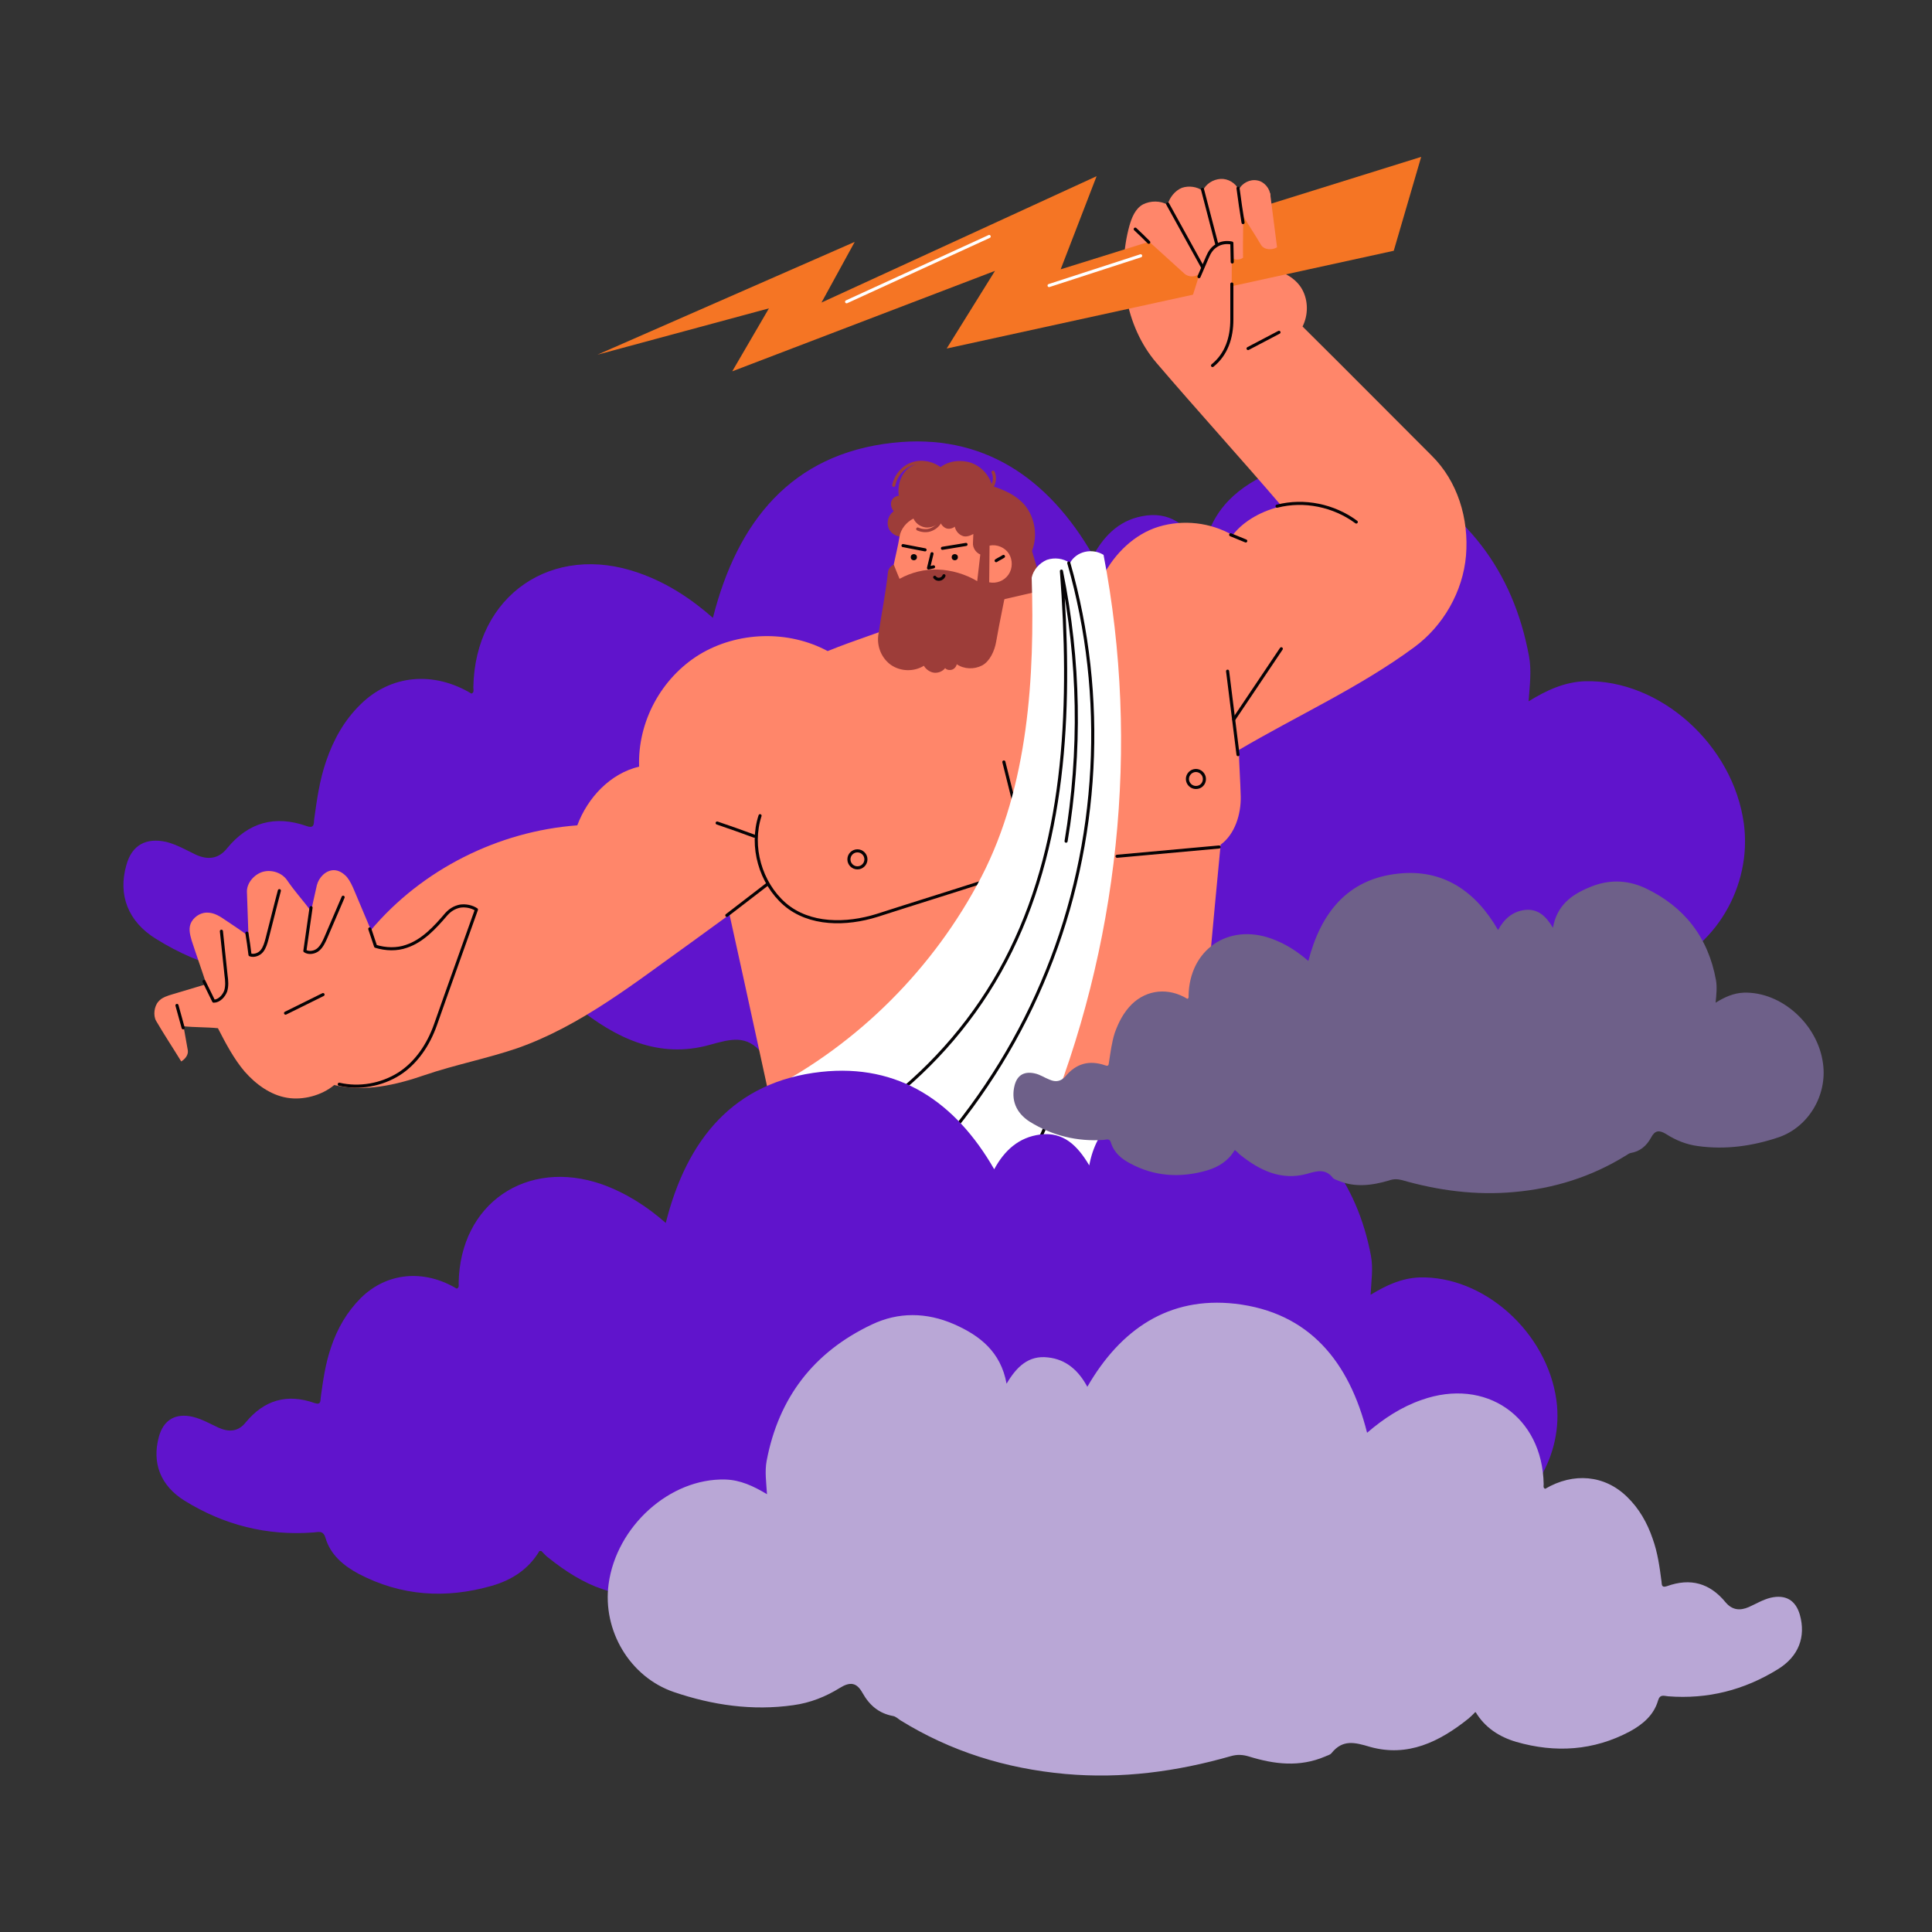 <svg xmlns="http://www.w3.org/2000/svg" xmlns:xlink="http://www.w3.org/1999/xlink" x="0px" y="0px" viewBox="0 0 500 500" style="enable-background:new 0 0 500 500;" xml:space="preserve"><rect x="0" y="0" width="500" height="500" fill="#333333" stroke="none"/><style type="text/css">	.st0{display:none;}	.st1{display:inline;fill:#DEEEFF;}	.st2{display:inline;fill:#FF866A;}	.st3{display:inline;fill:#FFB800;}	.st4{display:inline;fill:#97B8FF;}	.st5{display:inline;fill:none;stroke:#3E49E3;stroke-linecap:round;stroke-linejoin:round;stroke-miterlimit:10;}	.st6{display:inline;fill:none;stroke:#FF866A;stroke-linecap:round;stroke-linejoin:round;stroke-miterlimit:10;}	.st7{fill:#6014CC;}	.st8{fill:#9D3D39;}	.st9{fill:#FF866A;}	.st10{fill:none;stroke:#060305;stroke-width:0.8;stroke-linecap:round;stroke-linejoin:round;stroke-miterlimit:10;}	.st11{fill:#FFFFFF;}	.st12{fill:#F57524;}	.st13{fill:none;stroke:#FFFFFF;stroke-width:0.8;stroke-linecap:round;stroke-linejoin:round;stroke-miterlimit:10;}	.st14{fill:none;stroke:#9D3D39;stroke-width:0.8;stroke-linecap:round;stroke-linejoin:round;stroke-miterlimit:10;}	.st15{fill:#060305;}	.st16{fill:#B9A7D6;}	.st17{fill:#6E6089;}</style><g id="BACKGROUND" class="st0">	<rect class="st1" width="500" height="500"></rect></g><g id="OBJECTS">	<g class="st0">		<circle class="st2" cx="179.9" cy="143" r="1.5"></circle>		<circle class="st3" cx="111.3" cy="377.4" r="1.5"></circle>		<circle class="st4" cx="343.6" cy="403.9" r="1.5"></circle>		<circle class="st3" cx="465" cy="168.1" r="1.5"></circle>		<circle class="st4" cx="313" cy="32" r="1.5"></circle>		<circle class="st4" cx="375.6" cy="265.6" r="1.5"></circle>		<circle class="st2" cx="465" cy="467.8" r="1.5"></circle>		<circle class="st2" cx="409.5" cy="257.1" r="1.5"></circle>		<circle class="st4" cx="166.3" cy="134.9" r="1.5"></circle>		<circle class="st2" cx="39.4" cy="38.6" r="1.5"></circle>		<circle class="st3" cx="364.5" cy="388.3" r="1.5"></circle>		<polygon class="st4" points="434.3,186.4 430.5,193 438.1,193   "></polygon>		<polygon class="st4" points="70.1,454.2 66.3,460.7 73.9,460.7   "></polygon>		<polygon class="st3" points="201.2,44.2 197.4,50.7 205,50.7   "></polygon>		<polygon class="st3" points="39.4,338.8 43.2,332.2 35.6,332.2   "></polygon>		<polygon class="st4" points="370.4,460.7 374.2,454.2 366.6,454.2   "></polygon>		<polyline class="st5" points="44.7,195.2 46.4,205.2 51.1,199.1 51.4,208.2   "></polyline>		<polyline class="st6" points="470.7,301.4 472.4,311.4 477.1,305.3 477.4,314.4   "></polyline>		<polyline class="st5" points="119.8,83.5 121.4,93.5 126.2,87.4 126.5,96.5   "></polyline>		<polyline class="st6" points="364.5,32.1 366.2,42.1 370.9,36 371.2,45.1   "></polyline>		<polyline class="st5" points="253.4,390.6 255,400.6 259.8,394.5 260.1,403.6   "></polyline>		<polyline class="st6" points="145.8,467.8 147.4,477.8 152.2,471.7 152.5,480.8   "></polyline>	</g>	<g>		<path d="M564.9,1365.1c-330,0-659.9,0-989.9,0c-10.2,0-8.8,1.6-8.9-8.9c-0.1-21.5,0.2-43-0.2-64.4c-0.1-5.4,0.9-6.9,6.6-6.9   c75,0.2,150,0.1,225,0.1c255.8,0,511.6,0,767.4,0C564.9,1311.7,564.9,1338.4,564.9,1365.1z M413.1,1324.4   c-1.4,0.3-4.6-1.5-3.9,0.5c1.2,3.7-0.9,8.1,3,12.3C412.1,1332.1,414.5,1328.4,413.1,1324.4c7.5,0.7,3.5,7.7,5.9,11.8   C421.7,1326.2,420.3,1323.6,413.1,1324.4z M517.9,1324.2c-1.5-0.5-2.8-0.6-3.8,0.9c-0.6,0.8-0.5,1.8,0.3,2.1   c8.2,2.9,4,5.5-1.1,8.3c4.5,1,7.4-0.8,9-3.3c1.8-2.8-1.3-4.3-3.2-5.7c-0.9-0.7-1.6-1.2-1.4-2.5c2.3-0.4,4.1-1.7,3.7-4   c-0.4-2.2-2.8-1.2-4.3-1.2c-2.3,0-4.7-0.5-7.3,0.9C511.9,1323,517.3,1319.3,517.9,1324.2z M318,1329.5c1.2,0.3,1.8,1,1.7,2.2   c-0.2,3.5-4.6,0.9-5.6,3.6c2.6,2.2,4.5,0.2,6.5-0.8c1.7-0.9,2.5-2.3,1.8-4c-1-2.5-2.8-1.7-4.5-0.8c1.4-3.8-5.5-2.9-3.9-6.4   c2.2-5,5.1,2.5,7.9-0.4c-1.9-3.3-4.2-5.3-8.3-3.2c-3,1.6-3.2,4.1-2.1,6.9C312.7,1329.4,315.8,1328.3,318,1329.5z M396.5,1334.3   c4.1-0.4,5.2-2.7,4.1-6.5c-1.2-4.1-4.3-4.7-7.7-4c-3.3,0.7-4.5,3.4-4.3,6.6c0.3,3.1,3,4.2,5.2,5.6c0.8,0.6,1.2,0.2,2.9-1.8   L396.5,1334.3z M-322.8,1334.1c3,0.1,4.5-1.7,5.1-4.4c0.9-4.2-1-7.1-4.2-9.6c-3-2.3-6.8-2.1-9.4-0.8c-3,1.5-5.3,5-4.9,8.7   c0.4,4.3,2.5,7.9,7.2,9c2.8,0.6,6,1.4,6.4-3.1L-322.8,1334.1z M-293.8,1337.3c3.5-0.6,7.8-1.9,8.5-6.7c0.8-5-2.9-6.8-7.2-7.5   c-0.6-0.1-1.2-0.5-1.8-0.6c-2-0.3-4.4-0.1-4.5-3.1c0-1.4-0.7-3.4,0.9-4c2.3-0.9,4.8-1.2,7.1,0.5c1.3,1,2.5,4.1,4.2,1.8   c1.4-2-1.6-3.5-3.1-4.6c-1.4-1.1-3.5-1.7-5.2-1.7c-4.2,0-7.7,2.1-8.9,6.2c-1.3,4.5,2.2,6.1,5.8,7.2c1.8,0.5,3.7,0.9,5.3,1.8   c1.7,1,4.1,1.8,3.4,4.5c-0.7,2.7-3,2.4-5.1,2.5c-2.4,0.2-4.4-0.1-5.2-2.9c-0.5-1.7-2-3.1-3.7-1.4c-1.1,1.1-1.2,3.2,0.3,4.4   C-300.5,1335.7-297.9,1337.5-293.8,1337.3z M-396.6,1333.6c-0.5-7.9-4.9-13.2-5.8-19.7c-0.3-2.2-1.3-2.9-3.3-2.5   c-3.2,0.7-0.9,2.4-0.5,3.6c1.2,3.9,3.5,7.3,3.9,11.6c0.4,3.3,2.8,6.3,4.3,9.4c0.6,1.3,1.9,1.5,3.2,1.5c1.5-0.1,2.2-1,2.3-2.4   c0.7-6.9,5.8-12.3,6.4-19.2c0.1-1.5,2.6-3.2,0.6-4.3c-2.4-1.3-2.7,1.8-3.6,3.1C-392.8,1320.1-392.1,1327.1-396.6,1333.6z    M-369,1332c-1.5-1.2-2.6-1.3-3.6,0c-2.1,2.7-5,1.5-7.5,1.4c-1.4-0.1-2.4-1.8-2.2-3.3c0.2-1.7,1.9-1.2,3-1.3c2.5-0.1,5-0.1,7.5,0   c2.5,0.1,3.4-1.1,2.9-3.4c-0.5-3.1-2.2-5.9-5.1-6.4c-2.9-0.4-6.4-1.7-9.1,1.8c-4,5.2-4.1,10.1,0.4,14.2   C-378.4,1339-375.3,1338.4-369,1332z M-253.7,1327.9c-0.1-6.7-2.5-9.2-8.9-9.1c-4.8,0-8.8,4.2-8.7,9c0.1,5.3,4.6,9.9,9.4,9.8   C-257.6,1337.4-253.7,1332.8-253.7,1327.9z M-215.3,1337.6c-3.1-4-4.9-7.1-7.1-10c-3.1-4.2,5.9-4,4-8.7c-4.5-0.3-5.2,6.3-9.9,6   c0-3.9,0-7.6,0-11.3c0-1.1-0.3-2.1-1.6-2.1c-1,0-1.3,0.8-1.3,1.7c0,7.5-0.1,14.9-0.1,22.4c0,1.1,0.5,2,1.8,1.8   c1-0.1,1.4-0.8,1.5-1.7c0-0.8-0.2-1.6-0.3-2.5c-0.2-1.8,0-3.5,2-4c2.1-0.6,1.8,1.7,2.7,2.5C-221.6,1333.7-220.5,1337-215.3,1337.6   z M-234.2,1324.6c-1.8-6.3-6.6-6.5-11.5-5.7c-4.2,0.7-5,5.1-5.3,8.2c-0.4,3.8,1,7.7,5.4,9.6c4.5,2,7.5-0.1,10.5-3   c1-0.9,1.9-1.9,0.8-3.1c-0.9-1-2.3-0.8-3.4-0.1c-1,0.7-1.7,2.1-2.8,2.3c-2.2,0.5-5.1,2-6.4-1.4c-1.1-3-1.9-6.2,1.1-8.5   c2.2-1.7,4.8-2.9,7,0.1C-237.7,1324.4-236.7,1325.6-234.2,1324.6z M-350.6,1324.4c-1-5.7-5-6.1-9.4-5.6c-4.4,0.5-6.3,3.9-7.3,7.5   c-1.4,5.2,2.2,8.2,6.2,10.3c3.2,1.7,6.4,1.2,8.8-1.9c0.9-1.2,3.4-2.1,1.7-3.9c-1.5-1.7-2.5,0.5-3.4,1.4c-2.1,1.8-4.7,2-7,1.4   c-2.5-0.6-1.3-3.1-1.5-4.8c-0.2-2.4-0.7-5.1,2.1-6.6c3-1.5,5.1,0.1,7.1,2.1C-352.7,1324.6-352,1325.1-350.6,1324.4z M446.1,1324.5   c3.2-1.3,4.9-5.1,7.8-1.7c2.2,2.5-0.4,3.8-1.7,5.1c-2.3,2.3-6.6,4.7-5.2,7.5c1.2,2.4,6,0.9,9.2,0.6c0.2,0,0.4-0.6,0.9-1.3   c-3-1.1-8.2-1.8-2.2-5.9c2.5-1.7,3.2-4,2-6.5c-1-2.1-3-3.6-5.5-3.6C448.3,1318.8,446.8,1320.7,446.1,1324.5z M-345.3,1328.1   c0.1,4.2-1.2,8.7,4.8,9.3c1.3,0.1,2.6,0.1,2.8-1.6c0.1-1.2-0.7-2-1.9-1.9c-4.4,0.2-3.2-3.3-2.9-5.2c0.4-2.5-2.5-6.7,2.7-7.5   c0.8-0.1,1.8-0.1,1.7-1.3c-0.1-1.1-1-1.1-1.8-1.2c-1.2-0.1-2.6,0.3-2.8-1.5c-0.2-1.6-1.1-3.4-2.6-1.5c-1.1,1.4-4.8,3.5-2.4,5.1   C-343.9,1323.1-346.1,1326-345.3,1328.1z M483.7,1333.8c0.6-4.9,2-8.1,7.5-6.2c0.3,0.1,1.2-0.8,1.2-0.8c-1.2-2.2,2.4-5.1-1-7   c-2.5-1.5-4.7-1.2-6.7,0.7C480.5,1324.4,483,1329,483.7,1333.8z M461.4,1333.7c2.4-2.8-1-6,0.7-8.8c0.8-1.4,0.8-3.3,2.9-3.5   c2.5-0.2,3.2,1.9,3.5,3.6c0.5,2.7,0.4,5.5,0.5,8.9c3.9-6,3.6-9.9-0.5-13.4c-2.1-1.7-4-2.6-6.4-0.2   C457.9,1324.3,457.5,1328.2,461.4,1333.7z M-273.6,1320.3c-0.8-2.4-4-0.7-4.1-3.5c0-1.6-2-2.3-2.2-0.8c-0.4,2.5-5.4,3.3-3.1,4.6   c4.6,2.6,2,6.2,2.6,9.2c0.4,1.8,0.2,3.7,0.6,5.5c0.5,1.9,2.3,2.2,4,2.1c0.7-0.1,1.6-0.7,1.8-1.3c0.7-2.2-1.3-1.8-2.4-2.5   C-279.3,1331.4-277.5,1322.5-273.6,1320.3z M263.5,1335.2c-1-2.5-5.4-0.1-5-3.4c0.4-2.6,3.1-0.9,4.7-1.4c1.1-0.4,2.7,0,2.8-1.8   c0.2-2.1-1-3.8-2.8-4.4c-2.3-0.7-5-1.4-6.9,1c-2,2.5-2.5,5.8-0.7,8.1C257.3,1335.2,260,1337.9,263.5,1335.2z M239.8,1319.2   c1.7,5.1,3.3,10.2,5.1,15.3c0.6,1.6,2.3,2.6,3.2,0.9c2.8-5.1,6.1-10.1,4.5-16.6c-1.6,4.4-3.3,8.8-4.9,13.3   C243.4,1328.5,245.2,1322.1,239.8,1319.2z M-314.5,1337.3c2.2-0.3,2.1-1.5,2.3-2.4c0.7-5.2-1.5-11.8,6.6-13.5   c0.2,0,0.5-1.9,0.1-2.1c-2.5-2-5.2,1.9-8-0.2c-1-0.7-1.5,1-1.5,2C-314.7,1326.5-315.7,1331.9-314.5,1337.3z M336.1,1335.2   c3.7,1,6.4-0.5,7.3-3.4c0.8-2.4,0.8-5.8-1.9-7.3c-2-1.2-5.4-1.6-7-0.2c-2.4,2.1-3.3,5.4-0.9,8.9c-0.1-3.6,0.6-6.9,4.5-7.9   c1.4-0.3,2.6,1.2,3,2.6C342.2,1332.1,339.7,1333.9,336.1,1335.2z M329.3,1324.2c-0.8-1,0.2-3.7-2.2-4.1c-2.4-0.4-2.6,2.4-2.6,3.4   c0.3,3.8,1.1,7.6,2,11.2c0.3,1.2,1.7,1.7,3.1,1.3c0.9-0.3,1.4-1.1,0.6-1.8C326.9,1331.2,329.2,1327.9,329.3,1324.2z M279.4,1331.6   c-3.4,0.8-6,4.2-8.2,0.7c-1.2-1.9-1.1-4.1,0.4-5.8c2.6-2.9,4.5,0.9,7,1.2c0.5-4.7-2.5-4.1-5.1-4.1c-2.4-0.1-4.6,0.1-4.8,3.3   c-0.3,3.6-0.5,7,3.7,8.7C275.7,1337,277.2,1335.1,279.4,1331.6z M478.6,1335.9c1.7-4.4,1.2-8.9,1.1-13.4c0-1.2,0.9-3.5-1.3-3.4   c-1.4,0.1-3.2,1.3-4,2.5c-1.7,2.5,1.1,1.6,2.1,2.2c1.6,1,0.8,2.5,0.9,3.9C477.6,1330.4,476.9,1333.3,478.6,1335.9z M298.8,1333.9   c3.9-4.2,1.5-7-0.2-9.2c-1.4-1.8-4.3-1.3-6.4-0.7c-2.6,0.8-3.8,3.1-3.6,5.9c0.1,1.5-0.4,3.9,2,3.7c2.7-0.2,0.5-2.2,0.6-3.3   c0.2-3,1.8-4.8,4.6-4.8c2.7,0,3.1,2.2,2.8,4.5C298.5,1330.9,298.7,1331.9,298.8,1333.9z M358.9,1337.1c6.1-7,1.1-12.4,0.9-18   C358.2,1324.6,358.6,1330.1,358.9,1337.1z M356,1328.6c-0.4-4.7-3.3-4.6-6.2-4.9c-2.8-0.2-3.8,1.5-4.2,3.6   c-0.5,2.4-1.9,5.3,2.5,6.8c0.2-3.2-1.2-6.7,2.1-8.5C353,1324.1,353.1,1328.3,356,1328.6z M283.8,1319.8c-2.9,4.8-1.2,9-0.5,13.1   c0.2,1.5,0.5,4.2,2.7,3.1c3.4-1.7-0.9-1.9-1-3c-0.1-1.8-0.8-4.2,0-5.4C287,1324.7,285.5,1322.8,283.8,1319.8z M386.8,1328.6   c0.4-2.6-0.4-4.2-2.8-4.6c-2.2-0.3-4.6-1.2-6.3,1.2c-2,2.7-2,5.4-0.1,8.9C380.3,1323.7,380.3,1323.7,386.8,1328.6z M495.1,1318.7   c3.3,3.8,6.8,1.8,8.8,4.7c0.8,1.2,3-0.6,3.4-2.4c0.5-2-0.9-2.4-2.5-2.4C502,1318.7,499.3,1318.7,495.1,1318.7z M533.8,1333.7   c2.3-3.9,0.1-9.2-3.3-9.8c-1.5-0.3-2.5,0.5-2.9,1.8c-0.4,1.2,0.4,2.1,1.6,2.1C533.2,1327.8,533.2,1330.9,533.8,1333.7z    M442,1333.8c2.6-4.2,0.6-6.8-2.7-9c-1-0.6-1.9-1-2.6,0.1c-1,1.4-0.4,2.3,1.1,2.6C441.2,1328.2,442.1,1330.6,442,1333.8z    M523.3,1319.6c3.4,3.2,7.6,0.3,10.2,3.2c0.3,0.3,1.5-1.1,1.6-2.2c0.1-1.3-0.8-1.9-1.9-1.8   C530.2,1318.9,527.1,1318.2,523.3,1319.6z M431.4,1318.8c3.2,3.6,6.1,1.7,8,3.1c0.8,0.6,1.1,2.5,2.5,1c0.5-0.5,0.5-1.6,0.5-2.4   c-0.1-1.8-1.5-1.7-2.7-1.7C437.4,1318.7,435.2,1318.8,431.4,1318.8z"></path>		<path d="M-397.6,823.6c8-4.5,16.5-4.4,25-4.2c3.8,0.1,5.7,0,4.2-5.1c-1.4-5-1.4-10.8,4.5-14.1c0.4-0.2,0.6-0.6,1-0.8   c1.6-0.6,4.6-4.9,4.9-7c1.1-8.3,6.3-13.7,14.6-15.2c5.9-1.1,14.1,3.5,16.8,10.2c1.7,4.3,4.7,3.1,7.6,3.3c3.7,0.3,3.7-2.1,4.1-4.7   c2.8-15.6,12.6-25.2,27.1-30.3c2.7-0.9,2.2-1.9,2.2-3.9c-0.1-10.9,8.1-15.6,15.5-14.9c4.1,0.4,7.5,1.6,4.6,6.9   c-0.9,1.7-1.7,3.7,0,6.2c5.3-10.9,12.2-20.1,22.3-26.2c15.9-9.6,32.7-11.7,50.4-4.6c15.5,6.2,25.5,17.4,32,32.5   c2,4.8-2.7,4.8-3.6,7.4c-0.8,2.1-6.3,2.5-3.7,5.6c2.2,2.7,3.6-1.9,5.6-2.8c9-3.8,17.9-6.9,28.2-3.2c14.7,5.3,21.9,15.8,23.6,31.5   c2.6-3.6,2-6.9,1.2-10.1c-0.9-3.3,0.2-4.3,3.6-4.6c13.9-1.5,23.2,6,26,17.8c1.3,5.6,6.2,2.8,9.1,4.7c2.4,1.6,2.4-2.2,3-3.4   c7.8-15.2,22.3-17.6,32.8-9.3c2,1.6,4.2,3.1,4.9,5.5c2,6.7,6.7,11.6,10.3,17.1c1.3,2,2.9,1.4,4.3,1.3c5.1-0.4,8.6,2.2,10.5,6.2   c1.6,3.3,3.5,3.6,6.6,4.2c4.5,0.8,12.3,0.2,12.5,3.9c0.2,3.9-7.4,3-11.5,3.9c-3.7,0.9-6.2,1.6-8.6,5.4c-4,6.4-15.5,5.8-20.7-0.4   c-2.2-2.6-4.4-3.2-7.4-3.3c-5.6-0.2-11.3-0.4-16.8-1.2c-3.7-0.5-5.9,0.5-7.7,3.6c-7.3,13-24.6,12.8-33.6,4.5   c-2.6-2.4-4.6-2.8-8.1-1.7c-8.1,2.7-12.3,1.4-16.6-6c-2.3-4-6.6-2.5-8.7-4.8c-3.4-3.6-6.2-1.7-9.3-0.3c-4.2,2-8.6,1.1-12.9,1.1   c-2.9,0-4.5,0.8-5.6,3.6c-4,9.9-14.4,15.4-24.7,12.8c-4.1-1-5.7,0.1-7.4,3.6c-6.3,12.9-20.6,19.9-35.8,9.5c-3-2-6.6-5-7.3-9.6   c-0.6-3.9-2-6-6.6-3.3c-6.1,3.5-12.7,3.7-19,0c-2.5-1.5-3.7-1.2-5.1,1.6c-4.1,7.9-10,13.4-19.3,14.9c-9.3,1.5-22.3-5.6-24.7-14.6   c-1.1-4.2-2.3-4.5-6.3-3.5c-11.2,2.9-21.6,2-28.8-8.8c-1.5-2.3-4.2-1.3-6.4-1.2c-14.6,0.6-29.1,0-43.6-2.3   C-391.8,826.4-394.8,825.8-397.6,823.6z"></path>		<path d="M280.9,1231.5c21.7-1.3,42.5-2.1,63.3-1.8c2.1,0,4.2,0.1,6.2-0.1c1.7-0.1,4.6,0.7,4.7-1.6c0.1-2.5-2.7-1.9-4.4-1.9   c-15.2-0.4-30.4-1.2-45.6-1.2c-36.7-0.1-73.3,0.3-110-1.5c-12.9-0.6-25.8-1.6-38.6-2.5c-1.8-0.1-3.5-0.9-6.7-1.7   c17.8-3.1,34.4-2.6,50.8-4.2c32.1-3,64.2-5.1,96.4-4.2c1.5,0,2.9-0.2,4.4,0c4.9,0.6,7.9,0.4,9-6.2c1.3-8.2,10.5-12.9,19.8-11.6   c-2.9-2.1-3.2-4.4-1.3-6.2c7-6.5,19.8-8.5,27.4-3.1c3.1,2.2,4.6,2.5,7.5-0.8c2.7-3.1,7-6,10.9-6.3c5.3-0.4,6.4-4.1,8.2-7.2   c2.3-3.7,4.6-7,8.8-8.5c2.9-1,2.4-3.7,2.9-5.7c2.8-13.1,13.7-23.2,29.2-19.4c6.1,1.5,7.4-3.5,9.5-6.7c7.6-11.1,27.9-10.7,34.3,0.7   c1.6,2.8,0.9,3.5-1.2,4.4c-6.7,3-11.8,7.6-14.6,14.6c-0.7,1.7-2,2.3-4,2c-15.1-2-27.4,3.2-37.2,14.6c-7.6,8.8-10.2,19.3-10.5,30.6   c11-37.4,34.8-48.7,71.9-35.3c-3.8-5-9.2-6.3-13.7-8.4c-4.6-2-3.6-3.7-1.3-6.6c10.2-13.1,31.7-17,45.5-6   c14.7,11.6,17.8,24.5,10.2,41.6c-1.8,4,0.2,12.8,3.3,16c1,1,1.8,0.4,2.8,0.3c13.9-1,23.5,10.6,18.8,23.7   c-2.7,7.6-11.2,13.2-19.1,10.8c-4.1-1.2-5.8-0.1-8.4,2.7c-8.4,9-19.9,8.7-27.6-0.8c-1.8-2.2-2.5-2-4.2-0.5   c-3.4,2.9-7,5.5-11.1,7.7c-16.3,8.5-41.6,5.2-53.8-10.8c-3.4-4.5-6.2-1.9-8.9,0.3c-9.6,7.9-20,10.3-31.7,5.1   c-2.4-1.1-4.8-1.2-7.3-1.2c-25-0.4-50-0.8-75-1.3C287.7,1233.4,284.5,1233.8,280.9,1231.5z"></path>		<path d="M237,1094.5c6.3,0.2,12.2,0.1,18.6,2.2c-9.8,2.3-19,2.4-28.1,2.9c-18.1,0.8-36.2,1.2-54.3,1.7c-3.9,0.1-7.3,0.5-10.5,3.9   c-4.8,5.3-16.7,4.9-21.5-0.4c-2-2.2-3.8-2.6-6.4-2.6c-12.9,0.1-25.8,0.1-38.7,0c-2.3,0-4.3,0.6-6.4,1.8   c-7.9,4.5-16.2,4.8-24.3,0.4c-2.7-1.4-5.2-2.2-8.2-2.2c-35.4,0-70.8-1.2-106.1-2.7c-7.8-0.3-15.8-0.4-24.4-2.8   c5-1.3,9.1-2.1,13.3-1.9c3.6,0.2,5.4-0.9,5.1-4.9c-0.5-5.5,2.3-8.2,7.8-7.7c2.9,0.3,4.5-0.8,6.1-3.1c2.1-3.1,5.5-4.4,9.2-4.4   c8.8,0,11.3-1.8,14.9-10.6c2.8-6.7,7.2-11.8,14.4-13.6c6-1.5,11.2-3.5,16.1-7.8c5.4-4.7,12.7-6.8,20.4-5.6   c4.2,0.7,5.1-0.7,3.1-4.7c-7.6-15,9.5-35.2,23.9-34.3c12.6,0.8,21.1,5.5,25.6,17.2c1.4,3.6,3.4,5.7,7.4,6.3   c12.8,2,22.1,10.6,24.9,21.8c2.5,10.1,5.2,7.3,11.2,4.6c5.3-2.3,11-1.2,15.8,2.5c2.9,2.2,4.6,2,6.8-1.5   c8.9-13.9,24.1-17.8,38.9-11.5c7,3,12.2,9,14.9,16.5c0.4,1.2,0.6,2.9,1.4,3.4c8.5,4.8,11.9,13.2,15.9,21.2   c0.9,1.8,2.5,3.4,5.4,3.4C237.8,1082.4,239.8,1085.6,237,1094.5z"></path>		<path d="M412.5,884.4c1.7-2,0.8-3.5,0.2-4.9c-4.7-11.6,3.7-25.1,16.2-28.2c3.3-0.8,3.4,0.5,3.4,3c0,6.2,1.9,11.6,8.5,16   c-1.4-3.4-2.3-5.7-3.3-7.9c-4-8.8,1.1-18.3,7-22.2c7.3-5,18.2-2.9,23.9,3.9c3,3.6,6.1,5.8,11.4,5.6c11.6-0.5,20.4,7.3,22.8,19.2   c0.2,1.2,0.5,2.5,2.1,3.1c1.2-8.7-3.7-15.2-8.4-21.9c17.7-0.8,33,12.1,31.9,30.2c-0.2,2.7,0.1,5.6-0.9,8c-1.5,3.5,0.1,5,2.4,7.2   c6.7,6.3,8.2,16.1,4.3,24.7c-5.5,12.1-14.7,16.5-27.6,13.6c-3.9-0.9-7.5-2.5-12.2-0.8c-4.4,1.6-9.9,0.3-14.9,0.3   c-0.8-4.1,5.6-6.4,2.1-11.2c-6.8,7.8-13.2,15.8-25,16.5c-11.1,0.7-20.1-2.7-28.4-10.9c1.7,6.6-1.5,6.8-6,7.3   c-19.4,2-38.7,0-57.9-2.1c-8.3-0.9-16.5-1.2-24.7-1.1c-43.5,0.5-87-0.4-130.5-2.6c-12.8-0.6-25.8,0.3-38.6-2.2   c-2.4-0.5-4.8-0.9-7.7-3c13.6-1.6,26.2-3.1,38.8-4.4c10.5-1,21.5-0.2,31.5-3c10.2-2.8,20.9-4,30.6-8.7c15-7.3,30.4-8,46-1.9   c1.2,0.5,2.3,0.6,3.5,0.3c9.4-2.2,19-3.1,28.5-5.4c14.4-3.5,29-6,43-11.1c2.4-0.9,3.3-1.8,4.6-4c3.2-5.6,8.2-9.8,14.8-11.2   c2.6-0.6,5.4-0.8,5.2,3.7C408.7,880.6,410.7,882.5,412.5,884.4z"></path>		<path d="M-347.4,1214.8c-4-7.1-5.1-13.4-1.8-20.4c4.7-10,10.7-14.4,21.9-13.3c5.2,0.5,7.4-1,8.2-6c2.7-15.9,12.1-26.6,26.9-31.9   c13.6-4.8,26.7-2.9,38.7,5.9c5.5,4.1,9.4,9.3,12.9,15c2.2,3.4,2.6,6.3-0.3,9.5c-2.7,3-3.7,6.6-4,11.1c19.6-24,45.4-15.4,52,10.4   c1.6-3.5,0.1-7.1,0.8-10.8c6.2,1.4,11.3,4,13.5,10.5c0.2,0.7,1.2,1.7,1.6,1.6c5.5-1,11.1,3.7,16.7-0.9c8.9-7.4,18.5-5.2,27.9,4   c2.5,2.4,5,4.3,8.6,5.5c6.5,2.1,11.6,6.8,19.4,7.2c3.9,0.2,7.1,7.9,13.5,7.7c3.9-0.1,7.9,0.1,11.8,0.6c1.3,0.2,3.9,0.4,3.7,2.5   c-0.2,2-2.4,1.8-4,2c-8.9,1.4-18.2,0.2-26.2,5.8c-2.1,1.5-5.1,1.6-7.8,0.4c-8.6-3.9-16.4-2.7-24.5,2.3c-7,4.4-15.1,3.9-22.4-0.2   c-2.7-1.5-4.6-2-7.3-0.6c-3.3,1.7-7.1,1.8-10.3,0.2c-11.9-5.7-24.2-1.3-36.2-1.9c-1.8-0.1-2.4,1.5-3.1,2.7c-8.2,13.2-28.4,14-37,0   c-1.4-2.3-3.4-2.7-5.8-2.8c-23.3-1-46.6-0.9-70-1c-2.6,0-4.1,1-5.8,2.8c-7.3,7.6-13.4,8.2-22.6,2.8c-2.5-1.4-5-3.5-8.5-2   c-2.5,1-5-0.7-6.7-2.4c-5.5-5.7-12.6-5.7-19.7-6.1c-1.5-0.1-3.7,0.7-3.8-1.9c-0.1-2.1,2-1.9,3.2-2.3c1.5-0.5,3.2-0.8,4.9-0.7   c5.3,0.2,10.4,0.4,12.4-6.3c0.8-2.6,4-2.9,6.3-3.4c4.4-0.8,8.9-0.1,12.7-3.8c1.6-1.5,3.9-0.4,4.8,2.1   C-352.2,1211-351.6,1213.7-347.4,1214.8z"></path>		<path d="M-69.5,622.5c-1.5-10.7-17.2-21.4-24.5-20.9c-3.3,0.2-6.7,0.1-10,0c-1.5-0.1-3.8,0.9-4.4-1c-0.7-2.1-0.8-4.5,0.5-6.6   c3.3-5.4,11.9-8.2,17.8-5c2.6,1.4,3.5,0.6,5-0.9c11.8-12.1,27.9-14.2,42.9-4.6c7.1,4.5,12,11.6,12.9,20.5c0.4,4.3,1.5,5.7,6.5,4.7   c12.2-2.5,30.2,7,32.9,22.2c0.4,2.5,1.8,3.9,4,5.1c8.4,4.4,8.7,5.9,3.1,12.8c-0.5,0.6-1.1,1.3-0.1,2.6c3.2-2.5,6.1-5.3,10.9-4.9   c4.6,0.3,8.4,1.2,11.2,5.7c0.1-7.3,8.2-12.3,14.8-9.7c4.1,1.6,8,3.9,9.9,8.2c2.7,5.9,7.3,9.2,13.2,11c0.6,0.2,1.6,0.3,1.7,0.6   c1.8,8.9,9.6,5.9,15,7.6c0.3,0.1,0.4,0.6,0.9,1.5c-92.7,3.9-185.2,3.9-277.6,0c-0.3-2.2,1.2-1.9,2.4-2c4.3-0.3,6.9-0.6,9.3-6.1   c2-4.5,5-9.5,8.2-13.9c3.7-5,13.9-4.9,20.4,0.1c2-4.7,4.6-8.9,8.8-11.8c1.8-1.3,2.2-3.4,2.7-5.4c2.5-10.7,8.7-18.5,18.6-23.3   c8.9-4.3,25.9-3.4,34.6,5C-75.4,616.6-73.2,620.1-69.5,622.5z"></path>		<path d="M-114.2,993.8c-7,4.4-14.8,4.2-22.2,4.3c-77.4,1.7-154.9,1.7-232.3,0.1c-6.4-0.1-12.8-1-19.2-1.9c-1.4-0.2-3.4,0.3-4.4-2   c3.6-2,7.7,0,11.3-1.3c-1.6-9.7-1.4-10,9.3-14.7c0.2-0.1,0.6-0.1,0.6-0.2c0.6-8.8,10.7-12.7,11.2-21.5c1.1-19.9,10.8-31.4,28-37.8   c15.8-5.9,34.8,2.4,43.9,17.3c1.9,3.2,4.6,5.9,4.3,10c-0.1,1.6,0.9,2,2.3,2.2c7.3,1.2,12.4,5.9,16.8,11.3c1.6,2,2.4,2.6,4.9,2   c6.4-1.5,12,0.1,16.5,5.2c3.1,3.5,10.7,1.7,12.1-2.8c3.9-11.9,12.4-18.9,24.3-20.1c10.7-1.1,19.5,4.2,25.5,13.5   c1.9,3,3.6,4.7,8.2,4.2c6.3-0.5,12.8,1.6,15.9,8.6c1.4,3.1,2.9,4.4,7.1,3.4c7.8-2,16.2,6.4,14.2,14.2c-1.1,4.3,0.9,4.8,3.7,5   C-126.1,993.3-120.2,993.5-114.2,993.8z"></path>		<path d="M478.4,1008.8c0-4.4,0.3-8.9-4.2-11.9c-2.9-2-1.7-3.7,0.6-5.2c9.9-6.7,20.5-9.1,32.2-5.2c11.9,3.9,19.9,12,23.9,23.7   c3,8.8,2.8,18-2,26.5c-1.3,2.3-1.6,3.5,0.2,5.8c5.3,6.9,0.2,17.4-8.6,18.1c-2.1,0.2-3.5-0.3-3.5-3c0-2.9-3-3.1-4.6-3.2   c-2.6-0.2-1.3,2.4-1.5,3.8c-1.4,8.8-10,13.6-18.1,9.9c-2.8-1.2-5-2.4-8.4-1c-9.6,4-19.6,1.2-23.9-11.8c0.5,7.7-4.2,6.9-9,6.9   c-50.8-0.4-101.6,0.8-152.3-1.4c-15.4-0.7-30.9-1.5-47.2-4.3c6.4-3.8,12.7-4,18.6-4c12.8,0,25.1-2.8,37.7-4.3   c11-1.3,22-0.7,32.9-2c3-0.4,5.2-0.2,6.7-3.6c1.3-3,5-5.4,7.6-3.7c4.5,2.9,4.1-0.4,5.1-2.8c3.7-8.9,11.5-12.8,21.4-10.6   c-1.2-2.7-3.9-2.7-5.7-3.8c4.9-9.4,10.1-11.6,19.1-7.8c1.5,0.6,2.4,0.9,3.9-0.1c11.4-7.2,22.5-7.4,33.1,1.7c1.1,1,2.2,1.3,3.2,0   c2.9-3.5,7-4.9,11.1-6.3c2.3-0.8,2.6-3,3.5-4.8c3.2-5.8,9.3-8.6,15.5-7.6C471.6,997.8,476.7,1002.1,478.4,1008.8z"></path>		<path d="M275.3,795c8.2-3.3,15.1-4.6,22.2-4.3c3.8,0.1,7.4-0.2,10.5-2.8c1.9-1.6,4.3-2.3,7-2.3c3.6,0.1,7.3,0.6,10.1-3   c1.3-1.7,5-1.8,6.4-0.4c6.9,6.9,14.4,2.3,21.6,1.6c8.2-0.9,16.4-2.2,23.5-7c2.2-1.5,4.8-1,7.3-1.1c4.2,0,8.1-1.4,12.2-2.4   c6.4-1.6,12.8-4,19.2-4.8c3.3-0.4,5.9-0.7,7.3-3.3c2.8-5.3,7.5-5.2,12.3-4.8c2.8,0.3,4.3-0.1,5.7-3c5.8-11.9,14.8-14.1,26.1-12.5   c-3.5-2.8-3.5-2.8-15-3.3c2.5-12.2,10.7-16,25.2-11.9c0.4-2.2-2-1.7-2.8-2.7c-1.5-2.1-6.7-0.9-5.5-5.4c1.3-4.6,3.4-9.4,8.6-10.7   c6.8-1.8,13.5-1.8,18.3,4.9c2.4,3.4,3.6,7.1-0.7,9.5c-2.3,1.3-1.8,3.5-3.1,5c5-3.5,9.9-6.5,16.5-5c8.3,1.9,12.7,6.1,14.1,14.8   c0.2,1.5,0.7,2.6,1.9,3.6c12.8,10.8,15,24.7,7.9,38.2c-3.6,6.8-10.8,14.6-24.1,14.9c1.3-4.2,4.4-8.2,2.8-12.7   c-1.5-4.1-2.7-8.8-8.1-10.5c3.4,4.5,5,9.3,4.9,15c-0.2,7.8-5.2,12-11.1,15.2c-5,2.7-10.5,2.9-15.1-1.1c-4.3-3.8-8.8-4.4-14.1-2.5   c-2.3,0.8-4.9,0.6-7.4,0.6c-44.1,0-88.3,0.2-132.4-0.2c-14.9-0.1-29.9-0.8-44.7-3.6C280.7,796.4,278.8,795.8,275.3,795z"></path>		<path d="M-161.3,1092.8c-3.8,0.5-6.5,1.9-8.9,5c-2.1,2.6-5.9,4.1-8.9,1.6c-4.5-3.8-9.5-3.5-14.7-3.3c-3.5,0.2-7.1,0.5-10.6,0.7   c-5.2,0.3-9.9,0.2-14.5,4.9c-6,6.3-14.8,4.5-20.6-2.2c-2.5-2.8-14.1-3.6-18-0.9c-5.9,4.2-11.3,3.9-17.1-0.2   c-4.6-3.3-15.5-1.5-18.8,3c-6.9,9.3-23.9,9.5-30.4,2.7c-2.5-2.6-5.1-2.9-8.3-0.9c-6.4,3.9-11.4,3.3-15.9-2.5   c-4.1-5.3-8.8-5.5-14.2-3.2c-1.6,0.7-3.4,1.4-4.8,0.6c-8-4-17.1-2.8-26.2-5.3c2.7-0.7,4.6-1.5,6.5-1.7c3.5-0.2,6.3,0.1,4.7-5.4   c-1.1-3.8,5.8-8.7,9.5-6.8c3.7,1.9,4.5,0.8,5.2-2.6c1-4.8,8.2-9.7,12.9-9.2c4,0.4,5.2,3.3,6.3,6.9c0.9-7.3,4-13.3,10.4-16.4   c6.2-3,13-2.8,19.1,0.8c3.4,2,2.9-1.2,3.3-2.3c2.3-6.3,5.4-11.9,10.8-16.4c9.1-7.6,26.7-7.7,35.7-0.1c5.9,4.9,10.1,10.7,11.1,18.4   c0.4,3.2,1.3,4.1,4.5,4.2c3.7,0.1,8.8-2.1,10.1,4.2c0,0.2,1.6,0.4,2.2,0.1c6.1-3.2,11.1-0.2,16.4,3.2c-2.1-5.1,0.4-8.5,3.6-11.1   c5.3-4.4,11.3-8.3,18.7-5.1c6.9,3,13.3,6.5,13.6,15.5c0.1,3.9,5.4,4.9,5.2,9.9c-0.2,5.4,5.6,3,8.7,4.1c2.6,1,5.3,1.7,6.3,4.6   C-167.5,1091.2-165,1092.5-161.3,1092.8z"></path>		<path d="M45.6,824.5c2.3-2.9,4.7-2.3,6.8-2.4c2.4-0.1,3.5-0.5,3.7-3.5c0.3-5,4.2-6.8,8.8-4.8c6,2.6,9.5,1.3,12.1-4.6   c0.3-0.8,0.9-1.5,1.1-2.2c0.8-5,9.2-2.2,8.6-8.2c-0.5-4.6,0.8-8.6,2.2-12.7c5.1-14.2,21-20.6,34.2-16.7c1.3,0.4,2.4,1.8,4.2,0.5   c-1.1-2-2.9-3.3-4.9-3.9c-1.6-0.5-2.8-0.7-2.7-2.6c0.1-1.5,1-2.5,2.3-2.6c9.6-0.6,15.2-8.2,22.7-12.4c14.3-7.9,35-0.5,40.1,15.7   c0.3,1,0.8,1.9,1.2,2.9c3,8.7,2.2,11.3-5.3,15.8c7.8-2.3,15.1-2.4,22,2.6c7,5.1,9.6,12.1,10,20.5c1.9-1.5-0.9-5.4,3.5-5.3   c3.5,0.1,5.5,1.6,6.7,4.5c0.5,1.3,0.4,2.8,0.7,4.2c0.4,1.7-1.2,4.4,1.4,4.8c3.2,0.4,0.9-2.3,1.2-3.5c0.4-1.4,1.5-1.3,2.5-1.3   c1,0,2.6,0,2.3,1.4c-1.6,7.8,2.9,11.1,9.6,13c-4.1,0.6-8,0.7-10.5,4.3c-0.5,0.7-2.1,1.6-2.7,1.3c-5.6-2.9-10.4,1.6-15.6,1.5   c-2.4,0-5.5-0.2-7.1-1.7c-8-7.4-17.5-1.9-26.1-3.3c-0.8-0.1-2,1.3-2.9,2.1c-9.3,8.2-17.9,8.8-27.4,0.9c-3.1-2.5-6-3.2-9.6-3.2   c-4.8,0.1-9.6,0-14.4,0c-3.8,0-7.3-0.5-10.4,3.6c-2.9,3.9-9.5,3.3-13.1-1.1c-2.2-2.6-4.3-2.6-6.9-2.6   C78.1,825.4,62.2,823.8,45.6,824.5z"></path>		<path d="M44.8,1195.9c1.5,0.3,2.8,0.1,4.2-0.6c12.9-6.7,24.1-1.1,26,13c0.2,1.5,0.1,3.3,2.3,2.7c5.1-1.6,8.1,1,10.7,4.9   c2.9,4.2,6.2,8.1,12.9,6.8c-0.2,0.7-0.5,1.5-0.7,2.2c-5.4,0-10.8,0-16.2,0c-3.9,0-7.9-0.4-10.7,3.4c-0.5,0.7-1.9,1.5-2.7,1.4   c-6.4-1.6-12.6,1.6-18.8,0.7c-2.7-0.4-3.9,0.3-5,2.2c-6.3,11.4-26.9,11.9-33.8-1c-2-3.8-9.1-4-12.7-1c-5.1,4.2-8.4,3.9-12.4-1.1   c-3.8-4.7-9.4-5.1-13.7-1c-3.4,3.2-8.8,4.3-11.1,0.9c-4-5.8-9.4-3.7-15.3-4.9c3.5-2.4,8.3-2.4,8.4-7.4c0-1.1,2.4-0.7,3.9-0.4   c6.5,1.3,9.6-1.1,9.9-7.3c0.2-6.5,5.8-12.4,12.5-13.2c1.4-0.2,2.9-0.4,4.3-0.6c0.1,0,0.1-0.3,0.1-0.5c-5-2-12.3,0.3-16,5.1   c-4.1,5.3-4.1,5.3-11,3.2c0.8-1.7,2.3-0.8,3.4-1c1.2-0.2,2.4-0.3,3.7-0.4c-2.4-9.6,5.7-20.1,16.5-16.2c2.6,0.9,5.1,1.2,7.4-2.2   c2.5-3.7,7.4-4.5,11.7-5c2.9-0.3,4.7-1.1,5.6-3.8c5.7-16.2,24.9-23.3,40.2-13.7c5.4,3.4,10.1,8,11.5,14.6c0.6,2.8,1.2,2.6,3.6,1.9   c13.3-4.4,18.9-0.8,25.1,9.9c3.6,6.2,4.8,6.7,9.1,1.2c4.6-6,13.2-4.8,16.7,2.2c3.5,6.9,6.2,8,13.1,4.7c2.9-1.4,5.7-1.2,7.2,1.3   c3,5.1,7.8,4.2,12.3,4.5c2.6,0.2,2.2-1.7,2-3.4c-0.2-1.2,0.5-2,1.8-1.9c1,0,2.7,0.2,2.3,1.4c-2.6,7.5,3.5,3.9,6,4.8   c0.8,0.3,1.6,0.2,3.3,0.4c-4.4,2.2-8.4,1.7-12.2,2.1c-4,0.4-8.4-1.1-12,2c-0.5,0.4-1.8,0.4-2.3,0c-6-4.5-11.2,0.4-15.8,2.3   c-4.9,2-8.1,3.1-12-1c-2.7-2.9-5.6-3.5-8.6,0.5c-3.5,4.9-8.3,4.3-13.2,1.6c-5.9-3.2-9.1-7.9-12.5-13.4c-4.6-7.5-18.1-9-25.9-4.3   c-1.4,0.8-3.1,1.4-2.8,3.6c-4.2,4.1-8.9,3.7-14.4,2.9c-5.6-0.8-11.4,1.4-16,6.3c3,1.4,4.2-0.1,5.8-1.1c4.7-2.9,9.8-4.3,15.3-2.1   C42.1,1204.6,43.8,1203.5,44.8,1195.9z M9.4,1204.6c-7.4,1-11.5-3.5-15.9-7.9c-0.8-0.8-2.6-1.2-4.1,0.8c4.1,1,5.8,4.2,7.6,7.3   c0.7,1.2,1.2,3.1,3.1,2.2C3,1205.4,6.3,1206.8,9.4,1204.6z"></path>		<path d="M-93.5,958.5c1.6-0.8,1.4-2,1.7-2.9c0.7-2.3-1.9-5.8,0.9-6.8c3.4-1.1,7.5-1.4,10.9,0.7c5.1,3.2,8.7,7.4,8.6,13.9   c-0.1,2.3-0.4,4.4,3.2,4.7c4.8,0.3,10.2-1,14.3,3c3.6,3.5,9,2.3,13.7,4.8c-2.5,1.9-4.7,2.4-7.1,2.5c-26.2,1-52.4,1.9-78.6,3.1   c-4,0.2-6.2-1.2-7.7-4.6c-2.2-4.9-6.6-8.1-11.3-8.2c-5.4-0.1-9.2-1.9-12.2-5.9c-3.7-5.1-9.5-5.8-14.8-6.4   c-3.4-0.4-5.2-1.7-6.8-4.2c-6.1-9.7-24.6-17.4-37.2-11.2c-8.8,4.4-15.9,9.8-19,19.4c-1.2,3.8-3.4,4-5.9,1.5   c-4.8-4.7-10.8-5.8-17-5.9c-2.4,0-3.9-0.8-5.2-2.5c-1.8-2.3-3.9-4.3-6.5-5.6c0.3-0.4,0.5-0.9,0.7-0.9c8-0.1,11.6-4.1,13.6-11.9   c1.8-7.2,8.3-10.8,15.7-11.6c2.5-0.2,3.3-0.5,2.4-3.2c-5.4-15.9,10.7-35.6,31.5-30.2c8,2.1,18.3,10,16.9,24.3   c-0.5,5.3-0.6,7.7,6.7,6.9c19.1-2.2,33.8,14.1,31.7,34.8c4-1.8,7.9-3.9,12.3-1.7c2.1,1.1,2.9-0.3,3.6-2   c5.2-11.6,12-16.2,21.4-14.7C-101.2,939.4-95.1,945.9-93.5,958.5z"></path>		<path d="M309.1,666.3c7.3,2.3,11.4-3.2,17.1-3.3c1.8,0,2.3-1.3,3.3-2.3c1.3-1.3,3-3.5,4.3-3.3c7.4,1,10.2-5.6,15.1-8.6   c5.2-3.1,11.3-4.7,18-2.5c0.6-5.2-0.3-10.9,5.2-14.7c4.9-3.3,9.7-5.3,15.8-2.5c-3.1-2.3-7.2-3.2-6.7-8.1c0.4-4,1.6-7.8,3.6-11.1   c4.8-7.7,16.6-10.7,23.6-6.4c6.6,4.1,11.7,9.3,10.2,18.1c-0.6,3.7,0.6,5.1,4.6,5.1c16.5,0.2,22.3,5.6,24.2,21.8   c0.2,1.4-0.1,3.4,2,3c3.4-0.7,7.6,2.3,10.1-2.3c1.5-2.8,2.6-5.7,5.6-7.7c9.9-6.9,22.6-1.6,24.9,10c0.2,0.8,0.2,1.7,1.9,1.8   c1.5-1.9-1.5-7.7,4.7-6.7c4.2,0.7,10,5.2,10,9.5c0.1,4.7,1.9,6.4,6.4,5.6c2.1-0.4,4.1,0.2,5.9,1.4c1.8,1.2,3.5,2.8,5.5,3.5   c1.8,0.6,3.9,0.3,6.9,0.4c-4,3.1-7.9,2.9-11.4,3.2c-10.2,0.8-20.4,1.5-30.6,1.5c-47.1,0.2-94.2,0.1-141.2,0.1   c-11.5,0-22.9-1-34.2-2.5C312.6,669,311.2,669,309.1,666.3z"></path>		<path d="M-225.5,670.4c-57.1,1.7-114.1,1.4-171.3-0.1c6.5-2,11.5-7.1,18.3-7.7c3.3-0.3,6.3-0.8,6.6-5.4c0.1-1.9,2.3-5,4.3-4.8   c7.8,0.7,11-7.5,17.7-8.6c2.6-0.4,2.4-2.6,2.3-4.4c-0.4-5.8,2.7-8.2,7.9-7.8c7.6,0.7,13.1-1.1,15.9-9.1   c3.2-9.2,19.5-12.1,26.6-1.9c1.6,2.3,3.1,3.9,6.7,3.9c7.9-0.1,14.1,5.5,15.2,13.3c0.4,3.2,1.5,3.6,4.3,4.3c4.8,1.2,9.8,3,12.8,7.6   c1.3,2,3.6,1.9,5.6,2.1c5.4,0.5,8,4.7,7.1,8.9c-1.5,6.3,2,6.1,5.8,6.2C-234.7,666.8-229.7,666.3-225.5,670.4z"></path>		<path d="M24.8,892.2c2.9-0.2,3.4-2.1,4.7-3.1c7.5-5.8,16-4.2,20.7,4.1c1,1.8,2.2,2.8,4.4,2.7c1.4-0.1,3,0.2,4.2,0.9   c5.5,3.4,9,4.3,12.8-3.2c4.5-8.7,17.2-9.3,24-1.3c1.9,2.2,1.1,3.6-1.5,6.6c8.5-3.9,14.1-3.1,17.4,4.5c0.3,0.8,1.2,1.4,2,1   c5-2.4,8.4,1.3,10.5,4.1c2.8,3.8,6.2,5.1,11.2,6.1c-7.2,2.9-13.7,2.1-20.1,2.4c-5.6,0.3-10.9,0.9-15.6,4.4c-1.8,1.3-3.8,1-5.8-0.4   c-8.7-6-18.5-2.6-27.6-2.1c-3.1,0.2-6.6,4.5-11.4,4.3c-3.5-0.1-6.8-0.6-9-3.3c-1.9-2.2-4.4-2.7-5.9-1.2   c-5.1,5.2-11.9,2.7-17.7,4.4c-2,0.6-3.3,0.5-4.5,2.8c-2.2,4.3-6.3,6.7-11.4,5.8c-5.4-1-9.4-4.6-9.6-10.1c-0.2-4.6-2.2-5.1-5.7-4.9   c-3.8,0.3-7.4-0.6-12.1-1.7c7.3-1.5,7.5-8.6,12.1-12.2c4.2-3.3,5.5-8.9,6.7-14.5c2-9.9,9.1-15.5,18.9-16.5   c8.8-0.9,16.2,2.3,21.1,10.6C32.3,884.6,26.9,885.7,24.8,892.2z"></path>		<path d="M135.2,668c3.1-1,4-2.7,5.3-5.6c1.8-4,6.2-6.6,8.9-10.6c1.7-2.5,2.8-4.5,3.2-7.6c1.3-9.4,5.7-16.4,15.8-19   c8.2-2.1,16.8,0.1,22.5,6.6c4,4.7,3.7,5.7-1.8,7.9c-4.9,1.9-8.9,4.6-8.6,10.8c3.9-5.4,8.1-10.2,15.6-8.9c1,0.2,2.4,0.1,2.9,0.7   c4.6,5.5,11.5,6.1,17.4,8.8c4.1,1.9,6.3,2.1,8.8-2.5c7-12.8,19.4-10.6,26.1-3.8c1.7,1.7,1.6,1.8,0.6,5.5c6.3-2.5,11.6-1.5,15,4.6   c1.5,2.6,3.6,1.7,5.4,1.6c3.7-0.2,6.1,2,6,4.9c-0.3,5.3,2.3,5.7,6.3,5.3c1.5-0.2,3.1,0.1,4.6,1.1   C237.9,671.7,186.6,671.5,135.2,668z"></path>		<path d="M-72.8,1068.8c3.8-0.2,7.7-0.5,11.5-0.6c2.7-0.1,3.7-0.7,2.8-3.7c-0.8-2.8-1.1-6.1,2.2-7.7c4.8-2.3,7-6.6,9.3-10.8   c2-3.7,5.6-5.8,8.8-5.9c5.3-0.1,5.6-3.2,6.8-6.7c4.9-14.9,14.3-21.4,29.5-21.4c7.7,0,20.9,8.2,24,17.2c0.9,2.6-0.4,3.3-2.2,4.1   c-9.4,4.7-17.6,11.6-28.4,14c-5.1,1.1-9.4,5.6-11,10.3c-2.8,8.1-6.8,11-15.8,12.8c-12.9,2.6-25-0.6-37.5,0.4   C-72.8,1070.2-72.8,1069.5-72.8,1068.8z"></path>		<path d="M29.2,1032.5c-3.5-8.1-8.1-15.3-15.1-20.4c-0.9-0.6-0.9-1.5-0.4-2.1c3.6-4.2,2.1-8.5,1.3-13.3c-1.2-7.3,1.4-10.2,8.9-10.8   c3.4-0.3,4.1-2.3,5-4.5c6.4-15.3,26.2-24.1,43.7-12.3c8.3,5.6,14.2,19.6,12.3,29.3c-0.7,3.6-2.2,1.9-3.8,0.9   c-5.4-3.5-10.8-6.3-17.8-6.1c-21.9,0.4-35,15.1-32.4,37c0.1,0.5-0.3,1.1-0.4,1.7C30.2,1032.1,29.7,1032.3,29.2,1032.5z"></path>		<path d="M143.3,1007.2c13.8-0.1,24,8.4,27.3,19.2c1.1,3.7-0.2,4.7-3,5.1c-4.1,0.6-7.6,2.2-10.2,5.2c-5.7,6.4-11.8,9.9-20.4,5.6   c-1.2-0.6-3.1-0.5-4.3,0c-7.3,3.3-9.7-1.9-12.2-6.9c-0.4-0.7-0.3-1.7-0.7-2.4c-5.4-8.8-5.1-10.5,2.3-17.7   C127.9,1009.4,135.1,1006.9,143.3,1007.2z"></path>		<path d="M97,1004.5c4.6,6.7,8.3,0.4,12.5-1.3c4.5-1.9,8.8-1,13.2,0.2c3.2,0.9,3.2,3.1,1.1,4.2c-5.6,2.8-8.9,7.5-12,12.5   c-0.9,1.4-2,2.3-3.5,1.4c-4.5-2.6-9.3-4.1-14.2-5.6c-2.9-0.9-4.4-4-3.9-7C90.7,1005.9,94,1005.8,97,1004.5z"></path>		<path d="M-53.8,1029.9c0.1-6.5,5.6-11.7,12.2-11.6c4,0.1,8,1.5,8.2,5.5c0.3,6.2-9.2,15.8-15,15.1   C-52.6,1038.5-54,1034.1-53.8,1029.9z"></path>		<path d="M532.4,1185.8c0.8,5.6-3.3,7-7.4,7.6c-4.7,0.7-7.5-2.8-7.7-7.9c-0.3-5.4,2.8-7.6,7.3-8.1   C528.8,1177,532.4,1181,532.4,1185.8z"></path>		<path d="M262.4,1204.1c14.3-3.8,28.6-2.6,42.9-2.9c1.5,0,3.6-0.6,3.2,2.3c-0.3,2.1-1.3,2.8-3.3,2.7   C290.9,1205.4,276.6,1204.7,262.4,1204.1z"></path>		<path d="M39.9,633.9c-1,3.5-2.9,6.2-6.6,6.6c-4.1,0.5-6.3-2.8-6.7-6c-0.4-3.5,2.4-6.2,6-6.5C36.5,627.8,38.4,630.7,39.9,633.9z"></path>		<path d="M-56.7,1079.6c-2.2,4.6-5.1,5.3-8.9,5.2c-7.6-0.1-15.2-1-22.7-2.4C-78.1,1079.4-67.7,1079.8-56.7,1079.6z"></path>		<path d="M240.7,1232c9.9-2.8,19.9-3.1,29.9,0C260.7,1235.6,250.7,1235,240.7,1232z"></path>		<path d="M-243.8,913.8c0.7,4.6-3.1,5-5.9,5.2c-3.1,0.2-5.5-1.6-5.4-5.4c0.1-3.8,1.7-5.5,5.7-5.4   C-245.5,908.2-243.5,909.6-243.8,913.8z"></path>		<path d="M373.8,882.8c-0.8-3.9,2.2-5.1,5.1-5.4c3.5-0.4,5.4,2.1,5.4,5.4c0,3.1-1.4,6.1-4.9,6.2C375.9,889,373.5,887,373.8,882.8z"></path>		<path d="M-0.8,1163.5c2.3,1.3,6,1.5,5.7,5.7c-0.3,3.6-2.7,5.5-6.2,5.5c-3.8,0-4.5-3.2-4.7-6.1C-6.3,1165.5-4.3,1163.8-0.8,1163.5z   "></path>		<path d="M-360.9,1200.1c-0.9,2.3-0.7,5.8-4.7,6c-3.9,0.2-6.1-2.8-6.1-5.7c0-3.1,2.7-5.5,6.3-5.5   C-362.2,1195-361.2,1197.1-360.9,1200.1z"></path>		<path d="M-378.8,814.4c-4.5,0.5-5.6-2.7-5.6-5.8c0-3.1,2.2-4.8,5.4-4.4c2.9,0.4,6.2,1.3,6,4.9   C-373.2,812.2-374.7,815.3-378.8,814.4z"></path>		<path d="M492.7,845.6c-2.1-0.6-5.3-0.6-5.2-4.7c0.1-3.8,2.7-5.7,5.9-5.9c3.7-0.3,4.7,3,4.8,5.8   C498.3,843.6,496.9,845.9,492.7,845.6z"></path>		<path d="M542.4,1039.5c0.3,3.5-1.4,5.2-4.7,5.1c-2.9-0.1-5.3-1.1-5.3-4.7c0-3.6,1.8-5.4,5.3-5.4   C541,1034.5,542.8,1036.1,542.4,1039.5z"></path>		<path d="M94.5,1216.7c9.7,0,19.4,0,29.1,0c0,0.4,0,0.8,0,1.3c-9.8,0-19.5,0-29.3,0C94.4,1217.5,94.4,1217.1,94.5,1216.7z"></path>		<path d="M438.6,1004c0.4,3.1-0.7,4.5-4,4.4c-3.4-0.1-4.8-1.7-4.8-4.9c0.1-3.1,2.2-4.6,4.7-4.8   C437.9,998.5,439.1,1000.8,438.6,1004z"></path>		<path d="M542.6,1194.4c0.2,3.2-0.7,5.4-4,5.3c-3.2,0-4.7-2-5.1-5.1c-0.5-3.7,2.5-4.2,4.7-4.3   C540.7,1190.1,543,1191.4,542.6,1194.4z"></path>		<path d="M-232.5,655.9c-0.7,1.8-1.1,4.8-4.3,4.4c-2.9-0.3-4.7-2.4-4.6-5.6c0.1-3.2,2.7-4.1,5.1-4   C-233.8,650.8-232.3,652.6-232.5,655.9z"></path>		<path d="M-8.7,1003.3c-3.1,0.5-4.5-1.4-4.4-3.9c0.1-3,2-5.1,5.2-5.1c3.1,0,3.7,2.8,3.8,4.8C-3.9,1002-5.4,1004-8.7,1003.3z"></path>		<path d="M24.9,627.1c0.3,2.6-0.5,4.4-3.6,4.5c-3.1,0.1-4.8-1.5-5-4.3c-0.3-3,1.8-4.9,4.4-5.1C23.5,622,25.3,623.9,24.9,627.1z"></path>		<path d="M184.3,1019.1c-0.5,3.3-2.7,4.3-5.4,4.3c-2.6,0-4-1.3-4-4.3c0-3.3,1.5-4.6,4.5-4.5   C182.3,1014.8,183.7,1016.6,184.3,1019.1z"></path>		<path d="M368.7,620.1c-0.6-3.1,1.2-3.5,3.9-3.6c3-0.1,4.4,1.4,4.3,3.9c-0.1,2.8-2.2,4.6-4.9,4.6   C369.1,625.1,368.4,622.9,368.7,620.1z"></path>		<path d="M-367.6,794.8c0.3,2.1-0.8,3.5-2.9,3.9c-2.8,0.5-3.7-1.8-3.8-3.8c-0.1-1.9,1.1-3.8,3.3-3.8   C-369,791.1-367.5,792.3-367.6,794.8z"></path>		<path d="M-226.4,1056.2c0,2.3-1.4,3.9-3.2,4.1c-2.1,0.1-4-1.3-4-3.8c0-2.2,1.6-3.2,3.6-3.4   C-227.8,1052.9-226.7,1054.3-226.4,1056.2z"></path>		<path d="M-290.1,750.9c-0.1,2.6-1.4,4.2-3.4,4.2c-2.3,0.1-3.9-1.5-4-3.9c0-2.3,1.5-3.3,3.7-3.4   C-291.5,747.8-290.5,749.2-290.1,750.9z"></path>		<path d="M193.2,775.5c-1.8,0.1-3.3-0.2-3.3-2.5c0-2.2,1-3.6,3.2-3.5c1.7,0.1,3.3,1,3.4,2.9C196.8,774.6,195.5,775.7,193.2,775.5z"></path>		<path d="M-97.7,767.9c0.1,2.1-1.3,3.1-3,3.3c-1.9,0.3-3.2-0.8-3.3-2.8c-0.1-2.2,0.8-3.8,3.1-3.7   C-99.2,764.8-97.9,765.9-97.7,767.9z"></path>		<path d="M366.9,884.6c2,0.3,2.9,1.9,2.8,3.5c0,1.7-1,3.3-3.1,3.1c-1.8-0.2-2.9-1.4-2.9-3.4C363.8,885.7,365,884.9,366.9,884.6z"></path>		<path d="M-372.5,1324.8c-3.7,0-6.5,0-9.4,0C-378.8,1320.1-376.7,1320-372.5,1324.8z"></path>		<path d="M-262.4,1333.5c-4.5,0.3-5.4-2.7-5.5-6c-0.1-3.7,2.4-5.8,5.8-6c4.1-0.3,5.4,3.3,5.2,6.3   C-257.1,1330.5-258,1334.2-262.4,1333.5z"></path>		<path d="M-322.5,1333.9c-4.1-1-10.4,1.8-10.1-6.4c0.2-3.9,2.4-5.7,5.8-6c4.1-0.4,4.6,3.1,4.8,5.9c0.2,2.2-0.4,4.5-0.7,6.8   C-322.8,1334.1-322.5,1333.9-322.5,1333.9z"></path>		<path d="M396.7,1334.3c-1.2-0.2-2.5-0.1-3.5-0.7c-2.1-1.2-2.5-3.3-1.5-5.4c0.9-1.9,2.4-3.5,4.8-2.8c2.2,0.7,2.2,2.7,2,4.6   c-0.2,1.7-0.5,3.3-2,4.3C396.5,1334.3,396.7,1334.3,396.7,1334.3z"></path>	</g>	<g>		<path class="st7" d="M1886.3,1069.6c-4.3,7.2-10.9,11.5-18.8,13.7c-18.2,5.2-35.9,4.2-52.8-4.8c-6-3.2-11.1-7.5-13.1-14.3   c-0.9-3-2.8-2.1-4.7-2c-18.4,1.4-35.4-2.9-50.9-12.5c-9.6-6-13-15.1-10.2-25.3c1.9-6.9,6.7-9.6,13.7-7.9c3.6,0.9,6.7,2.8,10.1,4.3   c4.1,1.9,7.7,1.5,10.7-2.2c7.3-8.9,16.4-11.4,27.2-7.6c2.6,0.9,2.3-0.9,2.5-2.2c1-6.7,1.9-13.5,4.1-20c2.5-7.3,6.2-14,11.8-19.5   c10.3-10.2,25-11.5,38-3.7c1.1-0.4,0.7-1.4,0.7-2.1c0.5-31.5,27-49.7,56.7-39.2c9.4,3.3,17.6,8.5,25.3,15.3   c8.3-32.9,26.8-56,61.5-59.9c30.8-3.4,53.2,11.9,68.7,38.7c4-7.4,9.7-12.7,18.3-13.7c9-1,14.5,4.2,19.2,12.3   c2.7-15,12.5-22.4,24.5-27.6c12.7-5.5,25.8-5.7,38.3,0.2c27,12.7,43.4,33.9,48.8,63.3c0.9,4.9,0.2,9.9-0.2,15.5   c6.2-3.8,12.3-6.6,19.3-6.8c25.6-0.7,50.7,21.7,54.3,48.6c2.9,21.5-9.8,43.2-30.3,50.2c-17.9,6.1-36.5,8.8-55.5,6.2   c-7.9-1.1-15.1-4-21.8-8.2c-4.7-2.9-7.7-2.5-10.4,2.3c-3.2,5.8-7.6,9.5-14.2,10.7c-1.2,0.2-2.3,1.2-3.4,1.9   c-23.5,14.5-49.1,22.5-76.6,24.9c-26.2,2.3-51.7-1.1-76.9-8.3c-3.1-0.9-5.7-0.7-8.7,0.2c-11.7,3.5-23.4,5-35.1,0   c-1.1-0.5-2.4-0.8-3.1-1.6c-5.2-6.5-10.7-5-17.9-2.9c-17.4,4.9-32.2-2.3-45.6-13c-1-0.8-1.9-1.8-2.9-2.7   C1886.9,1069.7,1886.7,1069.7,1886.3,1069.6z"></path>		<path d="M1666.6,1157.5c3.6-22.5,33.1-36.3,55-30.3c21.6,5.9,36.1,20.5,47.2,39c7.8,13,11.5,27.1,9,42.8   c16.6-11.2,32.3-8.5,47.6,1.2c20.7,13,31.9,39.4,24.6,59.7c-5.7,16-15.9,27.9-33.3,32.2c-18.2,4.5-36.4,8.1-55.2,3.7   c-6.7-1.6-13.1-4-18.7-8c-2.7-1.9-4.4-1.7-6.8,0.4c-16.1,13.7-33.7,24.7-54,31.5c-37,12.3-74.2,12.2-111.7,2.7   c-18-4.5-35.2-11-51.8-19.4c-2.7-1.4-4.6-1.3-7.1,0.7c-25.3,20.9-61.1,10.9-71.9-20.1c-1.4-4.1-2.1-5.4-6.8-3   c-11.9,6-23.9,4.9-34.8-2.9c-2.3-1.6-3-1.3-4.9,0.6c-9.8,9.6-21.4,14.9-35.5,13.8c-15.1-1.1-29.6-4.5-42.9-11.8   c-11.1-6.1-15.8-16.3-17.2-28.2c-0.7-5.9,2.9-10,7.4-13.3c6.2-4.5,13.2-7,20.5-8.9c11.7-3,23.5-5,35.5-2.7   c2.7,0.5,3.6-0.5,4.1-2.9c1.2-5.7,3.6-11,6.5-16.1c8.3-14.7,27.6-23.5,45.5-11.9c-1.2-7.9,0.1-15.1,3.5-21.8   c10.1-20,31.5-27.6,54.1-19.4c4.5,1.7,9,3.6,13,6.4c3.8,2.6,7.5,5.4,11.4,8.3c8.2-32.9,27.2-55.4,62.1-59.9   c24-3.1,52.3,9.7,67.9,39.1c4.1-7.5,9.7-12.9,18.3-13.8C1656.4,1144.2,1662.1,1149,1666.6,1157.5z"></path>		<path d="M1605.7,456.3c17.5-10.2,35-11.9,50.9,1.2c15.1,12.5,17.6,29.3,11.5,47.9c10.7-0.4,20.5,1.7,29.1,7.7   c13,8.9,20.7,21.1,19.8,37c-1,17.1-9.4,30.3-24.8,38.5c-3.1,1.7-5.7,3.2-7.7,6.5c-3,4.9-8.1,7.9-13.3,10.2   c-28.9,12.8-59,15.1-89.9,10c-3.6-0.6-7.7-1.3-10.3-3.5c-8.4-6.9-16.5-3-24,0.4c-22.1,10.1-45.2,11.3-68.9,9.7   c-12.2-0.9-24.1-3-35.4-7.9c-5.1-2.2-9.9-4.9-12.7-10c-1.4-2.5-3.4-1.5-5.2-1.1c-19.2,3.7-38.1,2.7-56.2-5.3   c-9-4-16.8-9.6-23-17.1c-2-2.4-4.1-3.3-7.3-3.2c-8.3,0.2-16.1-1.8-23.1-6.6c-5.5-3.8-9.1-8.8-9.5-15.6c-0.2-2.6-0.9-3.6-3.4-4.5   c-6.6-2.3-9.6-8.8-7.1-14.7c2.5-6.1,9.9-9.2,15.8-5.6c6,3.7,12,1.3,18,1.8c2.1,0.2,2.1-2.2,2.5-3.8c6.5-21.1,25-34.7,46.8-34.3   c0.7,0,1.3,0,2,0.1c3.1,0.2,6.7,2.9,8.9,1.2c1.9-1.4,1.5-5.5,2.4-8.3c7.8-24.1,34.9-39.2,59.3-32.8c3.2,0.9,4.2,0.1,5.4-2.7   c10.9-25.2,28.2-44.1,54.1-54.4c35.7-14.2,76.4,2.7,91.1,37.9C1604.2,441.6,1605.4,448.7,1605.7,456.3z"></path>		<path d="M1573.5,1483.6c2.7-5.1,5.5-9.8,10-13.1c10.4-7.7,21.7-9.4,33.4-4c11.9,5.5,18.2,15.2,18.4,28.5c0.1,3.3,0.7,4.6,4.4,4.7   c6.5,0.1,11.9,3,16.1,7.9c1.5,1.7,2.4,1.9,4.5,1c10.5-4.4,18-2.3,25.2,6.5c0.7,0.8,1.1,2.9,2.9,1.1c5.6-5.5,12.6-4.5,18.8-2.6   c11.5,3.4,22.8,3.8,34.5,2.1c3.9-0.6,8,0,11.9,0.5c12.2,1.6,16.8,11.3,10.4,21.8c-3.3,5.4-7.9,9.6-13.5,12.2   c-5.2,2.5-8.2,5.6-7.2,11.9c0.6,4.2-1.8,7.7-4.5,10.7c-12.1,13.3-35.7,18-51.9,10.2c-3-1.5-5.3-1.2-7.6,1.1   c-16.7,16.7-51.9,18.5-72.6,6.5c-7.1-4.1-7.1-4.1-13.6,1.1c-6.6,5.3-15.9,5.8-23.3,0.8c-3.1-2.1-5.4-2.1-8.7-0.7   c-36.2,16.4-71.2,15.4-104.8-7c-5.2-3.5-8.1-2.6-10.2,3.2c-5.5,15.5-16.1,25.2-32.5,27.4c-16.1,2.2-29-3.9-38.4-17.2   c-2.1-2.9-4.3-3.9-8-2.9c-12.1,3.3-23.6-1.8-29.5-12.9c-2-3.7-4.5-4.8-8.5-4.3c-7.5,0.8-14.9,0.9-22.4-0.3   c-10.4-1.6-16.1-5.8-16.7-12.3c-0.9-10.1,5.7-20.8,14.7-23.7c1.1-0.4,2.3-1,3.4-0.9c6.1,0.5,8.7-3,10.4-8.2   c0.6-1.8,0.6-2.9-0.1-4.6c-6.9-14.6-1.2-29.9,13.7-35.8c3.1-1.3,3.3-2.8,3.1-5.6c-3.6-41.4,27.2-75.1,68.7-74.6   c21.8,0.3,39.5,9.6,52.7,27c2.4,3.1,3.9,4.1,7.9,2.4c26.4-11.1,55.6-0.9,69.6,24.1c1.6,2.9,3.2,3.8,6.5,3.8   c10.3,0,19.6,3.1,27.7,9.7C1570,1480.7,1571.7,1482.1,1573.5,1483.6z"></path>		<path d="M2333.2,1488.8c6.7-9.4,15-12.5,25.6-7.4c1.5,0.7,2.1-0.1,2.9-1c4.1-4.8,9.3-7.5,15.6-7.8c2.6-0.1,3.1-1.1,3.3-3.6   c0.7-14.4,9.3-25.4,22.2-28.6c13.6-3.4,25.7,2.1,33.5,15.3c1.2,2,1.9,2.2,3.6,0.6c8.2-7.6,17.9-11.4,29-11.1   c2.1,0.1,3.2-0.6,4.3-2.5c14.4-24.7,39.4-33.4,65.8-22.9c2.6,1,3.8,0.5,5.3-1.6c26.3-34.6,74.7-34.7,100.9-0.2   c8.8,11.7,12.7,25.2,11.7,39.8c-0.3,4.5,0.3,7.3,5.2,9.5c11.6,5.3,15.8,19,10.5,31.1c-2.2,5,1.1,11,6.5,11.8   c11.2,1.7,17,7.3,18.7,17.7c1.4,8.6-1.5,13.1-10,15.6c-8.1,2.3-16.5,2.4-24.8,1.5c-4.2-0.5-6.7,0.5-8.8,4.4   c-5.1,9.5-15.1,14-25.8,11.6c-4.2-0.9-7.2-0.5-9.1,3.5c-0.2,0.4-0.6,0.8-0.9,1.2c-8.6,8.6-18.8,15.3-27.9,23.3   c-5.7,5-14.4,4.3-21.7,2.8c-16.3-3.3-31.6-1.1-46.5,6.1c-8.5,4.1-17.7,6.8-27.5,4.5c-4.6-1.1-8.9-2.8-12.8-5.4   c-8.5-5.9-17.4-6.7-27-3.2c-12.3,4.4-24.8,6.6-37.7,2.8c-14.6-4.3-24.3-13.5-27-28.9c-0.7-4.2-2.1-5-6.4-4.7   c-15.9,1.2-30.8-1.6-43.2-12.8c-2.3-2-4.4-2.2-7.2-0.8c-14.3,6.9-36.2,2.7-47.1-9c-3.3-3.5-5.5-7.7-4.6-12.7   c0.6-3.9-1.2-5.9-4.4-7.4c-6.6-3.2-12.2-7.4-15.6-14.2c-4.2-8.6-0.6-16.2,8.8-18.1c5.8-1.2,11.7-1.2,17.4-0.4   c8.8,1.3,17.2,0.2,25.6-2C2320.3,1484.1,2327.3,1482.8,2333.2,1488.8z"></path>		<path d="M2222.5,1562.9c-1,0-2,0.1-3,0c-6.4-1.1-10.6,0.6-14.1,6.8c-4.1,7.3-11.8,9.9-20.1,9.7c-1.8,0-3-0.2-3.2,2.3   c-1.1,11.3-9.5,17.3-20.6,14.3c-3.4-0.9-6.3-0.4-9.6,0.1c-9.2,1.6-18.5,2.3-27.6-0.7c-1.4-0.5-2.2-0.9-3.2,0.8   c-5.1,8.7-12.4,11.6-22.8,9.2c-3.5-0.8-7.1-1.9-10.4-3.3c-11.4-4.7-22.7-4.1-34,0.2c-9.3,3.5-18.1,8.3-27.9,10.9   c-7.8,2.1-15.7,2.8-23.6,0.5c-1.9-0.5-4.3-0.9-5.5-2.3c-5.2-6-10.7-4.4-17.3-2.7c-18.4,4.7-35.4-6.1-40-24.4   c-0.7-3-2.1-3.5-4.8-3.3c-15.3,0.6-29.5-2.5-41.2-13.1c-2.3-2.1-4.6-1.9-7.3-0.7c-14.7,6.8-35.5,2.7-46.6-9   c-3.2-3.4-5.5-7.3-4.8-12.1c0.6-4.4-1.3-6.7-5.2-8.5c-5.2-2.4-9.6-6-13-10.7c-7-9.8-3.4-19.3,8.3-21.4c6.1-1.1,12.3-0.8,18.4,0   c6.2,0.8,12.2,0.7,18.2-1.1c4.8-1.4,9.7-2.5,14.7-2.4c1.3,0,2.7,0.1,3.9,0.4c6.2,1.8,6.1,1.8,11.4-2.2c5.5-4.1,11.6-5.1,17.9-2.4   c3,1.3,4.6,0.8,6.7-1.5c3.7-4.1,8.7-6.1,14.2-6.2c2.7-0.1,3.2-1.1,3.3-3.5c0.7-14.9,9.1-25.6,22.4-28.8   c14.3-3.4,28.2,4.2,33.1,15.3c0.9,2,1.8,2.4,3.6,0.7c8.1-7.7,17.8-11.5,29-10.9c2.1,0.1,3.3-0.7,4.3-2.6   c10.8-22,39.3-34.7,65.8-22.9c3.4,1.5,4.4-0.4,5.9-2.4c21.3-28,60-33.6,87.9-12.2c18,13.8,25.6,32.7,24.1,55.1   c-0.2,3.4,0.7,4.8,3.8,6.2c12.1,5.2,17.2,18.5,12.2,30.9c-2.7,6.7,0.3,11.9,7.5,12.9c11.2,1.6,19.1,12.1,17.7,23.4   c-0.6,4.9-4.2,7.3-8.4,9c-2,0.8-4.1,1.2-6.3,1.7C2231.8,1563.3,2227.1,1563,2222.5,1562.9z"></path>		<path d="M2097.3,1204.6c9-7.6,18.5-10.6,29.2-8.1c11.2,2.6,19.1,9.8,22.7,20.5c1.9,5.6,3.4,4.7,7.5,2.8   c19.7-9.2,43.7-0.1,52.2,19.3c1.6,3.7,2,7.7,3,12.1c3.8-1.6,7.3-3.4,11.2-3.8c15.2-1.6,26.8,11.2,24,26.7   c-0.7,3.7-0.6,5.1,3.8,5.2c11.3,0.4,21.2,10.4,22.1,21.4c0.9,12-7.3,23.5-18.7,26.1c-8.1,1.9-16.2,0.6-24.3-0.5   c-9.7-1.3-19.1-0.8-28.4,3.1c-7.9,3.4-15.8,7-24.4,8.6c-8.6,1.5-16.9,0.4-23.9-4.5c-10.1-7.1-20.4-7.5-31.7-3.4   c-15.7,5.6-31.3,5.6-47.1-3.2c2.1,5.2,3.3,9.7,3,14.6c-0.6,11-7.6,18.2-18.4,17c-10.5-1.2-18.9,2.1-27.5,7.7   c-16.5,10.6-34.2,13.3-52.8,5.7c-4.2-1.7-8.4-3.3-12.5-5c-6.3-2.6-12.7-3.4-19.5-1.7c-7.2,1.8-14.5,1.6-21.8,0.1   c-3.6-0.7-7.2-0.9-10.8,0.4c-5.7,2.1-11.6,1.4-17.3,0.2c-5.8-1.3-11.5-1.4-17.4-1.2c-7,0.3-14,0-20.8-1.7   c-10-2.6-14.4-7.6-15-17.2c-0.6-9.1,4.5-17.5,12.6-20.8c6.2-2.5,12.7-2.9,19-0.4c2.7,1.1,3.5,0.6,4.1-2.4   c1.7-8.8,5.5-16.7,12.3-22.8c2-1.8,2.4-3.4,1.7-6.1c-3.3-12.7-2.4-25,4.4-36.6c6.3-10.6,15.4-16.3,27.9-16.3   c4.2,0,8.3-0.3,12.4-0.8c9.7-1.2,16.9-5.7,21-14.7c1.2-2.7,2.6-5.4,3.6-8.2c8.2-23.8,34.7-29,53.2-19.7c4.3,2.2,4.6,0.9,5-2.9   c2.4-19.1,20.6-35,39.3-34.5c18.7,0.5,35.4,16.7,37.1,36.1C2097.5,1198.3,2097.9,1201.1,2097.3,1204.6z"></path>		<path d="M2291.4,778.1c2-18.4,21.8-36.9,39.4-35.3c4.2,0.4,8.2,1.2,12,2.8c5.1,2.2,8.6,0.6,9.7-5.2c1.5-7.4,3.7-14.5,6.8-21.3   c13.5-29.9,42.4-46.6,74.7-42.8c14.8,1.8,27.7,8.1,38.5,18.4c2.9,2.7,3.9,2.4,6.3-0.5c19.1-23,56.2-24.5,75.1-3.2   c6,6.8,9.3,14.9,10.8,23.8c0.3,1.5,0.4,3,0.8,4.4c1.7,7.5,6.5,9.7,13.4,6.2c3.3-1.6,6.3-3.7,9.6-5.3c32.5-15.7,72.1,2,80.6,36   c6.2,24.6-10.5,52.5-33.9,56.7c-5.2,0.9-10.3,0.5-15.4-0.4c-10.8-1.8-19.5,1.7-26.1,10.1c-5,6.3-10,11.8-18.6,12.9   c-11.9,1.4-23.7,2.2-34.2-4.9c-4.2-2.9-6.6-2.6-9.4,1.8c-2.7,4.3-7,7.1-12.1,8.3c-15.1,3.6-30.2,6.3-44.3-3.3   c-2.4-1.6-3.8,0.3-5.2,1.4c-11.2,8.8-23.7,14.6-37.6,17.6c-27,5.8-52.5,0.6-77.1-10.7c-0.8-0.3-1.5-0.7-2.2-1.1   c-4.4-2.7-8-3.4-13.3-0.1c-13.2,8.3-30,1.5-36-13.6c-1.2-3-1.7-4.7-5.6-2.9c-6,2.8-12.1,1.5-17.5-2.2c-1.8-1.2-2.8-1.9-4.5,0   c-1.4,1.6-3.6,2-5.5,1.9c-11.9-0.6-24-0.5-35.6-3.7c-5.4-1.5-9.1-4.8-10.4-10.3c-0.6-2.4-1-5.2,1.4-6.9c2.2-1.6,5.1-1.6,7.1-0.3   c5.1,3.4,9,2.8,13-1.7c2.4-2.7,6.3-2.8,9.4-2c4.4,1.3,4.8-0.8,5.4-4.2c0.8-4.9,2.4-9.7,5.3-13.9   C2272.4,775.7,2280.5,773.5,2291.4,778.1z"></path>		<path d="M2003.8,460.6c3-9.3,6.4-17.5,11.7-24.9c26.4-36.8,80.4-31.2,103.2,4.9c3.2,5.1,5.9,10.6,7,16.4c0.9,5,3.2,5.3,7.4,4.7   c8.9-1.3,17.9-1.2,26.8,0.8c25.1,5.7,32.9,24.4,30.8,47.9c-0.3,3.3-1.1,6.6-1.3,9.9c-0.2,3.8,0.7,6.9,5.6,7   c9.6,0.1,17.1,4.4,21.5,12.9c4.5,8.7,2.5,17.3-2.7,25c-9.3,13.8-28.2,17.2-44.1,7.6c-4.5-2.7-6.7-2-9.8,1.6   c-5.9,6.8-14.6,8.2-22.9,10.1c-13.8,3.1-26.3-1.8-38.5-7.3c-7.4-3.3-14.7-4.9-22.8-2.7c-4.2,1.1-8.5,1.4-12.9,0.5   c-4.1-0.8-7.9,0.7-11.7,1.8c-22.1,6.2-44.3,11.9-67.2,14.4c-25.5,2.9-50.5,1.4-74.3-9.4c-1.8-0.8-3.3-1.6-5.4,0.1   c-18.3,14.1-38.9,15.2-60.3,10c-16-3.8-30.3-11.1-41.4-23.6c-13.7-15.5-15.8-34-6.1-50.6c9.5-16.3,26.1-23.3,46.3-19.2   c7.2,1.4,14.3,3.3,21.4,4.9c4.7,1.1,9.5,1.5,14.4,1.1c9.8-0.7,16.5-5.5,19.8-14.9c2.9-8.1,4.9-16.6,10.1-23.8   c16.1-22.5,44.8-30.7,71.2-20.1C1988.3,449,1996.6,453.1,2003.8,460.6z"></path>		<path d="M2483.8,460c2.5-5.8,4-11.6,6.8-16.9c12.3-23.8,35-35.9,62.3-33.1c24.6,2.6,46.8,21.6,53,45.8c1,3.9,2.6,4.9,6.4,4.2   c8.4-1.5,16.8-1.4,25.3-0.1c21.5,3.3,33.9,17.6,34.1,39.3c0,5.7-0.6,11.3-1.4,16.9c-1,6.5,0.5,8.3,7,8.5   c15.5,0.4,25.9,14.6,21.6,29.5c-5.1,17.7-23.6,26-42.3,19c-3.3-1.2-6.3-2.9-9.3-4.8c-1-0.7-2.1-2-3.3-0.1   c-8.6,13.5-21.5,14.1-35.2,11.4c-5.8-1.1-11.6-3-17.2-5.1c-16.1-6.1-32.2-5.8-48.5-1.5c-21.4,5.6-42.5,12.4-64.3,16   c-21.6,3.6-43.3,5.2-65,0.6c-7.8-1.7-15.4-4.1-22.7-7.3c-1.7-0.8-3.2-1.5-5,0c-16,13.2-34.7,15.2-54.2,12.1   c-19.7-3.2-37.4-11.1-50.1-27.2c-23.8-30-1.3-64.1,23.8-67.9c9.4-1.4,18.5,0.4,27.6,2.4c9,2,17.9,5.1,27.5,3.6   c9.6-1.5,15.8-6.6,18.6-15.7c1.9-6.2,3.4-12.5,6.6-18.2c13.8-25.1,43.3-36.3,71.3-26.7C2466.8,447.9,2476.1,452.2,2483.8,460z"></path>		<path d="M2034.1,707.6c17.9-14.8,37.6-11.3,48-2.8c10.2,8.4,19.8,21.1,12.1,38.9c3.4-0.4,6.5-1.3,9.7-1.1   c16.3,1,25.6,13.7,21.7,30c-1,4-0.8,5.4,3.6,5.8c8.4,0.8,14.6,5.1,18.7,12.5c1,1.8,1.6,2.2,3.8,1.3c7.6-3.3,15-1.4,20.3,4.8   c4.6,5.3,5,13.1,1,20.1c-6.9,12-22.7,16.8-36.3,9.1c-8-4.5-13.2-4.8-21.2,0.3c-9.6,6.2-21,5.5-31.7,1c-2.6-1.1-3.8-1.8-5.2,2   c-3.9,10.6-13,14-23.3,15c-6.7,0.6-13.3-0.6-19.6-2.9c-0.5-0.2-1-0.2-1.4-0.5c-26.8-13.2-52.6-8.4-78.1,4   c-14.4,6.9-29.2,12.9-45.6,13.7c-12.6,0.6-25.1-0.8-34.4-10.1c-4.8-4.8-7.8-4.2-13.2-1.9c-23.5,9.9-52.1,0.6-65.3-20.6   c-13.2-21.2-9.3-51.1,8.7-67.3c4.2-3.8,9.1-6.2,14.5-7.3c2.5-0.5,3.6-1.4,3.1-4.3c-1-5.8,0.8-11.2,4-16.1   c9.5-14.5,29.1-20.2,44.4-12.7c2,1,3.3,1.4,4.1-1c8.3-22.4,40.4-29.8,61.6-18.1c3.8,2.1,4.5,1.6,5.1-2.7   c3.2-23.2,22.3-41.2,43.9-41.9c25.3-0.8,47.8,21.9,47.1,47.3C2034,703.6,2034.1,705.2,2034.1,707.6z"></path>		<path d="M1597.5,724.8c7.8-5.6,15.9-7.9,24.6-7.5c23.1,1.1,38.1,22,32.1,45.1c-1.3,4.9-0.1,5.3,4.2,5.4   c20.2,0.5,37.4,17.7,37.9,37.3c0.5,20.3-16.5,38.7-36.8,40.2c-13.1,1-25.9-1.3-38.7-2.7c-1-0.1-2-0.2-3-0.3   c-5.1-0.5-8.8-0.6-11.3,6c-3.4,9-11.1,14-21.4,13c-6.3-0.6-11.7,0.4-16,5.8c-7,8.7-18.4,10.8-28.5,5.4c-6.6-3.5-13.9-4.4-21-5.7   c-5-0.9-9.4,0.9-13.1,4.6c-3.4,3.5-7.4,5.3-12.1,2.4c-10.1-6.4-20.6-5.3-31.3-2.3c-6.9,1.9-13.6,4.5-20.6,5.7   c-18.4,3.2-30.5-3.6-37.1-20.9c-1.1-2.9-3.3-2.5-5.2-2.9c-17.8-4.5-31.5-14.4-40.4-30.7c-14.3-26.5-2-56.9,26.1-64.1   c5.8-1.5,11.5-1.7,17.2,0.1c2.8,0.9,3.5,0,4.2-2.7c5.9-24.9,28.7-39.1,53.8-33.5c3.5,0.8,3.9-1.1,4.8-3.3   c8.4-19.7,21.9-34.6,41-44.7c33.2-17.5,75.3-1.7,88,33.1C1596.7,712.7,1597.4,718.1,1597.5,724.8z"></path>		<path d="M2630.5,1326.6c-10.3-0.3-21.8-2.4-33.3-4.2c-15.3-2.4-30.1-2-43.9,6.5c-5.7,3.5-11.4,3.1-16.8-0.8   c-7.2-5.2-15.3-5.7-23.4-3.3c-9.7,2.9-19.6,4.9-28.7,9.7c-9.1,4.9-19.3,4-29.3,2.3c-1.8-0.3-3.5-1.1-4.8-2.5   c-8.1-8.6-17.6-10.3-29.1-8c-15.5,3.2-30.9-6.8-35.1-21.2c-1.1-3.6-1.2-7.4-0.4-10.9c1.1-4.3-1.3-3.7-3.6-3.3   c-8,1.4-16,3.1-24,4.4c-13.5,2.2-27.1,3.6-40.5-1.1c-4.3-1.5-8.2-3.6-11.5-6.8c-5.5-5.2-5-11.1,1.2-15.5   c6.8-4.8,14.3-3.5,21.7-2.4c14.9,2.2,20.8-0.2,26.8-13.7c6.9-15.7,20.2-17.6,35-15c3.2,0.6,6.4,1.8,9.5,3c2.8,1.1,4,1,4.4-2.6   c0.6-6.4,1.1-12.9,3.7-19c5.5-13.1,15.4-20.6,29.2-22.8c4.9-0.8,9.9-1,14.9-1.2c2.6-0.1,3.3-1.1,3.5-3.6   c2-26.9,23.2-45.3,51.1-44.2c3.2,0.1,6.1-0.3,9.2-1.4c21.7-8.3,56.4,2.1,68.5,21.2c3.5,5.5,6.6,7.9,13.3,8.5   c20.4,2.1,33.7,14.1,37.4,31.3c1.4,6.5,0.2,12.6-2.1,18.5c-0.6,1.4-1.6,2.5,0.4,3.7c6.6,4.1,8.4,10.8,9.6,17.8   c0.9,5.1,1.4,10.2,0.8,15.4c-0.3,2.8,0.2,3.8,3.4,3.4c7.5-0.9,14.6,0.6,20.8,5.2c14.7,11,13.9,30.1-1.7,41.9   C2657.3,1323.2,2645.8,1326.6,2630.5,1326.6z"></path>		<path d="M2431.4,926.8c1.8,0.1,5.5-0.4,8.7,1c9.1,4,18.9,2.6,28.3,4.3c22.8,4.2,38.3,22.7,38.3,42.9c0,2.6,1.5,3,3.4,3.1   c4.8,0.4,9.6,0.6,14.4,1.2c12.4,1.7,21.5,8.3,27.5,19.2c0.8,1.5,1.4,3,3.2,3.6c5.6,1.8,10.6,4.8,15,8.6c2.1,1.8,2.8,0.1,3.9-1.1   c7.7-8.9,17.4-12.3,29-11.3c11.6,1.1,20.8,9,23.7,20.4c0.4,1.8,0.6,3.6,1.2,5.4c1.4,4.3,4.1,5.4,8.1,3.2c4.2-2.4,8.3-4.9,13-6.2   c21.2-5.8,42.8,8.1,44.5,28.7c1.4,18.2-13.9,34.2-30.5,30.6c-6.5-1.4-11.6,1.7-15.6,6.7c-7.4,9-19.3,12.3-29.7,7.1   c-7.5-3.7-15.4-5.1-23.2-7.2c-7.2-2-13.3,0-18.7,5.3c-5,4.9-7.9,5.5-13.8,1.9c-10.6-6.4-21.5-5.9-32.8-2.9   c-10.7,2.9-21.1,7.1-32.4,7.9c-17.3,1.2-32.7-9.5-35.6-24.2c-0.5-2.4-1.3-3-4.1-2.5c-21.3,3.7-42.5,8.2-64.1,9.1   c-16.9,0.7-33.5-0.6-49.3-7.7c-26.3-11.8-26.8-34.8-18.8-55.8c0.4-1.1,1-2.4,1.9-2.8c6.2-3.3,4.3-7.6,2.9-13   c-4.6-17.4,7.7-36.1,27-41.9c5.1-1.6,10.4-2.3,15.7-2.1c1.7,0.1,2.7-0.1,3.5-1.9c5.1-12.7,15.8-19.3,27.6-24.4   C2411.9,928.6,2420.6,926.7,2431.4,926.8z"></path>		<path d="M1330,1032c0.3-30.5,27.5-41,49.2-33.8c0.9,0.3,1.9,0.6,2.8,1.1c2.5,1.4,3.8,1.5,4.4-2.2c7.1-43.3,48.4-64.5,84-58.3   c7.6,1.3,15,3.5,21.6,7.4c4.2,2.5,5.6,1.3,7.8-2.3c8.2-13.7,19.6-23.6,35.9-26.2c24.6-3.8,43,6.7,56.9,26.2   c5,7,8.5,14.7,10.2,23.1c0.8,3.8,1.7,4.2,4.9,1.9c18.4-13.1,51.2-13.1,69.8,2.6c8.6,7.3,14.7,16.3,18.5,26.8   c2.6,7.3,6.3,14.3,6.6,22.4c0.3,7.4-1.1,14.2-4.9,20.5c-6.3,10.4-16.4,13.2-27.3,11.4c-14.1-2.3-25.8,2-37.1,9.6   c-29.8,20.4-61.2,24.5-94.5,9.5c-6.4-2.9-12.9-5.3-19.5-7.7c-7.4-2.7-15-3.1-22.6-1.2c-12.8,3.2-25.6,3.4-38.5,0.5   c-4.6-1.1-9.4-1.7-13.8,0.1c-10.6,4.2-21.3,3.5-31.9,0.7c-11.1-2.9-22.2-1.4-33.3-1.6c-9.8-0.2-19.6-0.5-29.1-3.6   c-5.6-1.8-10.6-4.8-14.5-9.3C1330.8,1044,1330.3,1037.2,1330,1032z"></path>	</g>	<g>		<path class="st7" d="M146.5,258.1c-3.2,5.5-8.2,8.7-14.2,10.4c-13.7,3.9-27.2,3.2-39.9-3.6c-4.5-2.4-8.4-5.7-9.9-10.9   c-0.7-2.2-2.1-1.6-3.6-1.5c-13.9,1.1-26.8-2.2-38.5-9.5c-7.3-4.5-9.9-11.4-7.7-19.1c1.4-5.2,5.1-7.2,10.4-6   c2.7,0.7,5.1,2.1,7.6,3.3c3.1,1.4,5.9,1.1,8.1-1.7c5.5-6.7,12.4-8.6,20.6-5.7c2,0.7,1.8-0.7,1.9-1.7c0.7-5.1,1.4-10.2,3.1-15.1   c1.9-5.6,4.7-10.6,8.9-14.7c7.8-7.7,18.9-8.7,28.7-2.8c0.8-0.3,0.5-1,0.5-1.6c0.4-23.8,20.4-37.6,42.9-29.6   c7.1,2.5,13.3,6.5,19.1,11.6c6.3-24.9,20.3-42.4,46.5-45.3c23.3-2.6,40.3,9,51.9,29.2c3.1-5.6,7.3-9.6,13.9-10.4   c6.8-0.8,11,3.2,14.6,9.3c2.1-11.3,9.4-17,18.5-20.9c9.6-4.1,19.5-4.3,28.9,0.1c20.4,9.6,32.8,25.7,36.9,47.9   c0.7,3.7,0.2,7.5-0.1,11.7c4.7-2.9,9.3-5,14.6-5.2c19.4-0.5,38.3,16.4,41.1,36.8c2.2,16.2-7.4,32.7-22.9,38   c-13.6,4.6-27.6,6.7-42,4.7c-5.9-0.8-11.4-3-16.5-6.2c-3.5-2.2-5.8-1.9-7.9,1.8c-2.4,4.4-5.7,7.2-10.7,8.1   c-0.9,0.2-1.8,0.9-2.6,1.5c-17.8,10.9-37.1,17-57.9,18.9c-19.8,1.8-39.1-0.8-58.1-6.3c-2.3-0.7-4.3-0.5-6.6,0.2   c-8.8,2.7-17.7,3.8-26.6,0c-0.8-0.3-1.8-0.6-2.3-1.2c-3.9-4.9-8.1-3.7-13.5-2.2c-13.2,3.7-24.3-1.7-34.5-9.9   c-0.8-0.6-1.5-1.4-2.2-2C146.9,258.2,146.8,258.2,146.5,258.1z"></path>		<g>			<path class="st8" d="M266.6,141c-6.3,4.4-10.7,11.2-12.1,18.7l16.5-4C269.5,150.8,268.1,145.9,266.6,141z"></path>			<g>				<path class="st9" d="M370.5,117.9c-11.2-11.2-22.1-22.2-33.4-33.4c1.5-3,1.5-6.7-0.1-9.6c-1.6-2.9-5.1-4.9-8.4-5.1     c0.1-6.4,0.4-12.6,0.2-19.1c-0.1-1.9-1.6-3.7-3.4-4c-1.9-0.4-4,0.7-4.8,2.4c-0.9-1.8-2.8-2.9-4.7-2.8s-3.9,1.3-4.6,3.1     c-1.5-1.1-3.6-1.4-5.4-0.8c-1.8,0.7-3.3,2.6-3.7,4.4c-1.9-1.1-4.4-1.1-6.4-0.1c-2,1.1-2.9,3.4-3.5,5.5     c-3.3,11.9-1.1,26,6.9,35.4c10.6,12.4,21.9,24.8,32.5,37.2c-4.8,1.1-9.7,3.6-12.7,7.5c-5.7-3.3-12.8-4.1-19.1-2.2     c-6.3,1.9-11.5,7-14.5,12.9c-8.8,2-17.7,4.1-26.5,6.1l-23.4,5.3c-7.1,2.9-14.2,5-21.3,7.9c-10.2-5.5-23.3-5.1-33.2,0.9     c-9.9,6.1-16,17.4-15.6,29c-7.5,1.8-13.3,8-16,15.2c-20.4,1.5-40.2,11.4-53.4,27.1c-1.4-3.4-2.9-6.8-4.3-10.2     c-0.5-1.2-1.1-2.5-1.9-3.5c-0.9-1-2.1-1.8-3.4-1.8c-2.1,0-3.9,1.9-4.4,3.9c-0.5,2.3-1,4.5-1.5,6.7c-2.1-2.8-4.3-5.2-6.2-8     c-1.3-1.9-3.9-2.8-6.2-2.2c-2.2,0.6-4.2,2.8-4.2,5.1c0.1,3.9,0.3,7.6,0.4,11.5c-2-1.4-4-2.8-6-4.1c-1.3-0.9-2.7-1.8-4.3-1.9     c-1.7-0.2-3.5,0.8-4.4,2.3c-0.9,1.5-0.5,3.2,0,4.9c1.2,3.7,2.6,7.6,3.8,11.3c-2.9,0.9-5.8,1.7-8.7,2.6c-1.3,0.4-2.8,0.8-3.7,1.9     c-1.1,1.2-1.4,3.6-0.6,5c2.1,3.6,4.3,6.9,6.5,10.5c1-0.6,1.9-1.7,1.7-2.9c-0.4-2.1-0.7-4.1-1.1-6.2c3,0.3,5.9,0.2,8.9,0.5     c2,3.9,4.1,7.9,6.9,11.2c2.9,3.3,6.7,6.1,11,6.8c4.1,0.7,9-0.6,12.2-3.3c7.8,1.9,16,0,23.5-2.6c7.6-2.6,16.2-4.3,23.8-6.9     c16.6-5.8,30.8-17.2,45.1-27.4c3.3-2.4,6.6-4.8,9.9-7.2c4.7,21.2,9.4,43.2,14.1,64.4c36.1,7.3,75.2,0.7,106.9-18     c2.2-21.5,4-43,6.1-64.5c3.7-2.7,5.3-7.9,5.2-12.5c-0.1-4-0.4-8-0.5-12c15.1-8.9,31.3-16.2,45.4-26.6     c7.5-5.5,12.6-14.4,13.4-23.7C380.2,134.2,377.2,124.5,370.5,117.9z"></path>				<g>					<path class="st10" d="M259.8,197.2c0.9,3.6,1.8,7.2,2.7,10.8"></path>					<path class="st10" d="M289.1,221.6c8.8-0.8,17.6-1.6,26.4-2.4"></path>					<path class="st10" d="M196.7,211.1c-2.6,8,0.1,17.4,6.4,22.9c6.4,5.5,15.9,5.4,23.9,2.9c9.3-3,18.7-5.9,28-8.9"></path>					<path class="st10" d="M185.6,213c3.2,1.1,6.4,2.2,9.6,3.4"></path>					<path class="st10" d="M188.1,236.9c3.5-2.7,6.9-5.3,10.4-8"></path>					<circle class="st10" cx="221.9" cy="222.4" r="2.2"></circle>					<path class="st10" d="M311.7,201.6c0-1.2-1-2.2-2.2-2.2c-1.2,0-2.2,1-2.2,2.2c0,1.2,1,2.2,2.2,2.2      C310.8,203.8,311.7,202.8,311.7,201.6z"></path>					<path class="st10" d="M317.7,173.7c0.9,7.2,1.8,14.4,2.7,21.6"></path>					<path class="st10" d="M319.3,186.2c4.1-6.1,8.2-12.2,12.3-18.3"></path>				</g>				<g>					<path class="st10" d="M318.5,138.4c1.3,0.5,2.6,1.1,3.9,1.6"></path>					<path class="st10" d="M330.5,131c7-1.8,14.7-0.2,20.5,4.1"></path>					<path class="st10" d="M323,90.2c2.7-1.4,5.3-2.8,8-4.2"></path>				</g>				<g>					<path class="st10" d="M95.7,240.4c0.5,1.5,1,3,1.5,4.5c2.6,0.8,5.5,0.9,8,0c4.2-1.4,7.4-4.9,10.3-8.3c1-1.1,2.1-1.8,3.6-2.1      c1.4-0.2,3,0.1,4.2,0.9c-3.5,9.9-7.1,19.8-10.6,29.8c-1.8,5.1-4.9,9.8-9.4,12.7c-4.6,2.9-10.3,3.9-15.5,2.7"></path>					<path class="st10" d="M80.5,234.9c-0.5,3.7-1.1,7.5-1.6,11.2c1,0.7,2.6,0.4,3.5-0.4c0.9-0.8,1.4-1.9,1.9-3      c1.5-3.5,3-7,4.5-10.5"></path>					<path class="st10" d="M63.9,241.5c0.3,1.9,0.6,3.8,0.8,5.6c1,0.4,2.4-0.1,3.1-1c0.7-0.9,1-2,1.3-3.1c1.1-4.2,2.1-8.4,3.2-12.5"></path>					<path class="st10" d="M52.8,254c0.8,1.7,1.7,3.4,2.5,5.1c1.4,0,2.6-1.3,3.1-2.6c0.4-1.3,0.3-2.7,0.1-4.1      c-0.4-3.8-0.8-7.6-1.2-11.4"></path>					<path class="st10" d="M45.8,260.2c0.5,1.9,1.1,3.9,1.6,5.8"></path>					<path class="st10" d="M73.9,262.2c3.2-1.6,6.5-3.2,9.7-4.8"></path>				</g>			</g>			<g>				<path class="st11" d="M335.2,319.2c-1.3-3.7-4.1-7-8-7.4c2.8-2.9,3.6-7.7,1.9-11.4c-1.7-3.7-5.7-6.1-9.8-5.9     c1.8-2.6,1.9-6.3,0.1-8.9c-1.8-2.6-5.3-4.2-8.4-3.4c-13.5,3.2-27.2,6.3-40.7,9.5c19.2-46.6,24.8-98.6,15.3-148.1     c-2.9-1.8-7-1-8.7,2.1c-1.7-1.2-4-1.5-6-0.8c-1.9,0.8-3.5,2.6-3.9,4.6c0.8,25.4-0.8,53.8-13,77.4     c-12.2,23.5-31.8,43.2-55.3,55.3c-4.8,2.5-10.6,4.4-12.9,9.3c-2.1,4.4-1.1,10,2.3,13.5c-3.9,1.3-6.4,5.4-6.6,9.5     c-0.3,4.1,2.1,8.3,5.8,10.1c-1.4,1.9-2,5.3-0.8,7.4c1.2,2.1,3.7,3.3,6.1,2.9c-1.6,1.2-2.3,3.8-1.8,5.8c0.5,2,2.2,3.6,4.2,4     l129.2,7.2c2.9-7.4,2.8-16.3,8.5-21.9C335.4,327.3,336.5,322.9,335.2,319.2z"></path>				<path class="st10" d="M271.2,290c-7.6,18.4-20.5,34.5-36.6,46.2"></path>				<path class="st10" d="M263.2,306c18.9-4,37.9-8,56.8-12"></path>				<path class="st10" d="M327.5,311.7c-26.8,4.9-53.6,9.7-80.5,14.6"></path>				<path class="st10" d="M276.6,145.7c9.9,34.5,7.9,72.3-5.6,105.6c-13.4,33.3-38.2,61.9-69.3,79.9"></path>				<path class="st10" d="M188.7,304.8c31.1-7.3,58.5-29.4,72.9-58.8c14.7-29.9,15.6-64.8,13.1-98.2c4.7,23.2,5.1,46.6,1.2,69.9"></path>				<path class="st10" d="M261.7,309.2c14-1.6,28-3.3,42-4.9"></path>				<path class="st10" d="M328,312.6c-21.2,6.2-42.3,12.4-63.5,18.7"></path>			</g>			<g>				<polygon class="st12" points="154.6,91.8 221.2,62.6 212.6,78.3 283.8,45.6 274.5,69.7 367.8,40.6 360.7,64.9 245,90.2      257.5,70.1 189.5,96.1 199,79.8     "></polygon>				<path class="st13" d="M219.1,78.1c12.3-5.6,24.6-11.3,36.9-16.9"></path>				<path class="st13" d="M271.5,73.9c7.9-2.6,15.8-5.1,23.7-7.7"></path>			</g>			<g>				<g>					<path class="st14" d="M231.3,125.6c0.5-2.5,2.4-4.8,4.9-5.6c2.5-0.8,5.3-0.2,7.3,1.5"></path>					<path class="st14" d="M256.7,126c0.7-1.1,0.9-2.6,0.3-3.8"></path>					<path class="st8" d="M257.8,166.1c0.9-5.2,2-10.2,3-15.4c2.2-2.4,4.6-4.6,6-7.5c1.9-4,1.2-9.2-1.7-12.6      c-2.2-2.5-5.2-3.8-8.3-4.8c-0.7-2.7-2.7-5-5.4-6c-2.6-0.9-5.8-0.6-8,1.1c-2.3-1.5-5.6-1.5-7.9,0c-2.3,1.5-3.3,4.6-2.9,7.4      c-0.9,0.1-1.6,0.6-1.9,1.4c-0.3,0.8,0,2,0.6,2.6c-1.3,0.9-1.9,2.7-1.4,4.2c0.5,1.5,2.1,2.5,3.7,2.4c-0.4,2.4-0.8,4.5-1.2,6.9      c-1.2,0.1-2.5,1-2.6,2.3c-0.6,5.5-1.7,10.9-2.5,16.3c-0.4,3,0.9,6,3.3,7.7c2.5,1.7,5.9,1.8,8.5,0.2c0.5,0.9,1.6,1.7,2.7,1.8      c1.1,0.1,2.2-0.4,2.8-1.2c0.4,0.5,1.2,0.6,1.8,0.4s1.1-0.8,1.2-1.4c1.9,1.3,4.5,1.4,6.6,0.3      C256.2,171.1,257.4,168.4,257.8,166.1z"></path>				</g>				<g>					<path class="st9" d="M261.1,143.3c-1-1.6-3.1-2.5-5-2.1l-0.1,9.5c1.9,0.4,3.9-0.4,5-2C262.1,147.1,262.1,144.9,261.1,143.3z"></path>					<path class="st10" d="M257.8,145.1c0.6-0.4,1.3-0.7,1.9-1.1"></path>				</g>				<g>					<path class="st9" d="M252.9,150.4c0.3-2.3,0.5-4.6,0.8-6.9c-1.2-0.5-2-1.8-1.9-3c0-0.8,0.1-1.5,0.1-2.3c-0.9,0.5-2.1,0.9-3,0.4      c-0.9-0.4-1.6-1.3-1.8-2.3c-0.6,0.5-1.6,0.7-2.3,0.4c-0.7-0.3-1.3-1-1.5-1.7c-0.8,1-2.5,1.7-3.8,1.5c-1.3-0.2-2.5-1-3.1-2.3      c-1.8,0.9-3.3,2.7-3.6,4.7c-0.4,2.4-1,4.8-1.5,7.2c0.5,1.3,1,2.5,1.5,3.7c3.1-1.7,6.4-2.5,9.9-2.4S249.9,148.6,252.9,150.4z"></path>					<circle class="st15" cx="247.1" cy="144.2" r="0.8"></circle>					<circle class="st15" cx="236.5" cy="144.2" r="0.8"></circle>					<path class="st10" d="M241.2,143.3c-0.3,1.2-0.6,2.5-0.9,3.7c0.4-0.1,0.9-0.2,1.3-0.3"></path>					<path class="st10" d="M241.9,149.4c0.3,0.4,0.8,0.6,1.3,0.5c0.5-0.1,0.9-0.4,1.1-0.9"></path>					<path class="st10" d="M243.9,141.9c2-0.3,4.1-0.7,6.1-1"></path>					<path class="st10" d="M233.7,141.2c1.9,0.4,3.8,0.7,5.7,1.1"></path>					<path class="st14" d="M237.5,136.9c1.1,0.5,2.5,0.6,3.6,0.1c1.2-0.5,2.1-1.5,2.5-2.6"></path>				</g>			</g>			<g>				<path class="st9" d="M328.7,50c-11.3,2-22.5,6.2-33,11c3.6,3.3,7.2,6.5,10.8,9.8c1.1,1,3,1,4-0.1c-0.8,2.5-1.6,5.2-2.4,7.6     l10.6,4.5c0-5.5,0.1-10.7,0.1-16.2c0.6,0.8,2.1,0.7,2.9,0.1c-0.1-3.5,0.1-7.3,0-10.8c1.4,2.3,3.2,5,4.6,7.4     c0.8,1.4,2.9,1.5,4.2,0.7L328.7,50z"></path>				<path class="st10" d="M318.8,73.5c0,3.1,0,6.1,0,9.2c0,4.7-1.4,9-5,11.9"></path>				<path class="st10" d="M310.3,71.6c0.7-1.7,1.5-3.4,2.2-5.1c0.5-1.2,1.2-2.3,2.4-3c1.1-0.7,2.6-0.9,3.9-0.6     c0,1.6,0.1,3.3,0.1,4.9"></path>				<path class="st10" d="M320.4,48.7c0.4,3,0.8,5.9,1.3,8.9"></path>				<path class="st10" d="M311.2,49c1.2,4.7,2.5,9.5,3.7,14.2"></path>				<path class="st10" d="M302.2,52.8c3,5.4,6,10.9,9,16.3"></path>				<path class="st10" d="M293.8,59.3c1.2,1.1,2.4,2.3,3.5,3.4"></path>			</g>		</g>		<path class="st7" d="M139.6,401.4c-2.8,4.7-7.1,7.5-12.3,9c-11.9,3.4-23.4,2.7-34.5-3.1c-3.9-2.1-7.3-4.9-8.6-9.4   c-0.6-1.9-1.8-1.4-3.1-1.3c-12,0.9-23.1-1.9-33.3-8.2c-6.3-3.9-8.5-9.8-6.7-16.5c1.2-4.5,4.4-6.3,8.9-5.2c2.4,0.6,4.4,1.8,6.6,2.8   c2.7,1.2,5.1,1,7-1.4c4.8-5.8,10.7-7.5,17.8-5c1.7,0.6,1.5-0.6,1.6-1.4c0.6-4.4,1.2-8.8,2.7-13.1c1.6-4.8,4.1-9.1,7.7-12.7   c6.7-6.6,16.3-7.5,24.8-2.4c0.7-0.3,0.5-0.9,0.5-1.4c0.3-20.6,17.6-32.4,37.1-25.6c6.1,2.2,11.5,5.6,16.5,10   c5.4-21.5,17.5-36.6,40.2-39.1c20.1-2.2,34.8,7.8,44.8,25.2c2.6-4.8,6.3-8.3,12-9c5.9-0.7,9.5,2.8,12.6,8c1.8-9.8,8.2-14.6,16-18   c8.3-3.6,16.8-3.7,25,0.1c17.6,8.3,28.3,22.2,31.9,41.3c0.6,3.2,0.1,6.5-0.1,10.1c4.1-2.5,8-4.3,12.6-4.5   c16.7-0.5,33.1,14.2,35.5,31.8c1.9,14-6.4,28.2-19.8,32.8c-11.7,4-23.8,5.8-36.3,4c-5.1-0.7-9.8-2.6-14.2-5.3   c-3.1-1.9-5-1.7-6.8,1.5c-2.1,3.8-5,6.2-9.2,7c-0.8,0.1-1.5,0.8-2.2,1.3c-15.4,9.5-32.1,14.7-50,16.3c-17.1,1.5-33.8-0.7-50.2-5.4   c-2-0.6-3.7-0.4-5.7,0.1c-7.6,2.3-15.3,3.3-22.9,0c-0.7-0.3-1.6-0.5-2-1.1c-3.4-4.3-7-3.2-11.7-1.9c-11.4,3.2-21-1.5-29.8-8.5   c-0.7-0.5-1.3-1.2-1.9-1.8C139.9,401.4,139.8,401.4,139.6,401.4z"></path>		<path class="st16" d="M381.9,443.1c2.4,4,6.1,6.4,10.5,7.7c10.1,2.9,20,2.3,29.4-2.7c3.3-1.8,6.2-4.2,7.3-8   c0.5-1.7,1.5-1.2,2.6-1.1c10.2,0.8,19.7-1.6,28.4-7c5.4-3.3,7.3-8.4,5.7-14.1c-1.1-3.8-3.7-5.3-7.6-4.4c-2,0.5-3.8,1.6-5.6,2.4   c-2.3,1-4.3,0.8-6-1.2c-4.1-5-9.1-6.4-15.2-4.2c-1.5,0.5-1.3-0.5-1.4-1.2c-0.5-3.8-1-7.5-2.3-11.1c-1.4-4.1-3.5-7.8-6.6-10.8   c-5.8-5.7-13.9-6.4-21.2-2.1c-0.6-0.2-0.4-0.8-0.4-1.2c-0.3-17.5-15-27.7-31.6-21.8c-5.2,1.8-9.8,4.8-14.1,8.5   c-4.6-18.3-14.9-31.2-34.2-33.4c-17.1-1.9-29.6,6.6-38.2,21.5c-2.2-4.1-5.4-7.1-10.2-7.6c-5-0.6-8.1,2.4-10.7,6.8   c-1.5-8.3-7-12.5-13.6-15.4c-7.1-3.1-14.4-3.2-21.3,0.1c-15,7.1-24.1,18.9-27.2,35.3c-0.5,2.7-0.1,5.5,0.1,8.6   c-3.5-2.1-6.9-3.7-10.8-3.8c-14.3-0.4-28.2,12.1-30.2,27.1c-1.6,12,5.5,24,16.9,27.9c10,3.4,20.3,4.9,30.9,3.4   c4.4-0.6,8.4-2.2,12.1-4.5c2.6-1.6,4.3-1.4,5.8,1.3c1.8,3.2,4.2,5.3,7.9,6c0.7,0.1,1.3,0.7,1.9,1.1c13.1,8.1,27.3,12.5,42.7,13.9   c14.6,1.3,28.8-0.6,42.8-4.6c1.7-0.5,3.2-0.4,4.8,0.1c6.5,2,13,2.8,19.6,0c0.6-0.3,1.3-0.4,1.7-0.9c2.9-3.6,6-2.8,10-1.6   c9.7,2.7,17.9-1.3,25.4-7.3c0.6-0.5,1.1-1,1.6-1.5C381.6,443.1,381.8,443.2,381.9,443.1z"></path>		<path class="st17" d="M319.5,297.7c-1.6,2.7-4.1,4.3-7.1,5.2c-6.9,2-13.6,1.6-19.9-1.8c-2.3-1.2-4.2-2.8-5-5.4   c-0.3-1.1-1.1-0.8-1.8-0.7c-6.9,0.5-13.4-1.1-19.2-4.7c-3.6-2.3-4.9-5.7-3.9-9.5c0.7-2.6,2.5-3.6,5.2-3c1.4,0.3,2.5,1.1,3.8,1.6   c1.6,0.7,2.9,0.5,4.1-0.8c2.8-3.4,6.2-4.3,10.3-2.9c1,0.4,0.9-0.3,1-0.8c0.4-2.5,0.7-5.1,1.5-7.6c1-2.8,2.3-5.3,4.4-7.4   c3.9-3.8,9.5-4.4,14.4-1.4c0.4-0.2,0.3-0.5,0.3-0.8c0.2-11.9,10.2-18.8,21.4-14.8c3.6,1.3,6.6,3.2,9.6,5.8   c3.2-12.4,10.1-21.2,23.2-22.6c11.6-1.3,20.1,4.5,25.9,14.6c1.5-2.8,3.7-4.8,6.9-5.2c3.4-0.4,5.5,1.6,7.3,4.6   c1-5.7,4.7-8.5,9.3-10.4c4.8-2.1,9.7-2.1,14.5,0.1c10.2,4.8,16.4,12.8,18.4,23.9c0.3,1.8,0.1,3.7-0.1,5.8c2.4-1.5,4.7-2.5,7.3-2.6   c9.7-0.3,19.2,8.2,20.5,18.4c1.1,8.1-3.7,16.3-11.4,19c-6.8,2.3-13.8,3.3-21,2.3c-3-0.4-5.7-1.5-8.2-3.1c-1.8-1.1-2.9-1-3.9,0.9   c-1.2,2.2-2.9,3.6-5.3,4c-0.5,0.1-0.9,0.5-1.3,0.7c-8.9,5.5-18.6,8.5-28.9,9.4c-9.9,0.9-19.6-0.4-29-3.1c-1.2-0.3-2.2-0.3-3.3,0.1   c-4.4,1.3-8.9,1.9-13.3,0c-0.4-0.2-0.9-0.3-1.2-0.6c-1.9-2.5-4.1-1.9-6.8-1.1c-6.6,1.8-12.2-0.9-17.2-4.9c-0.4-0.3-0.7-0.7-1.1-1   C319.8,297.7,319.7,297.7,319.5,297.7z"></path>	</g></g></svg>